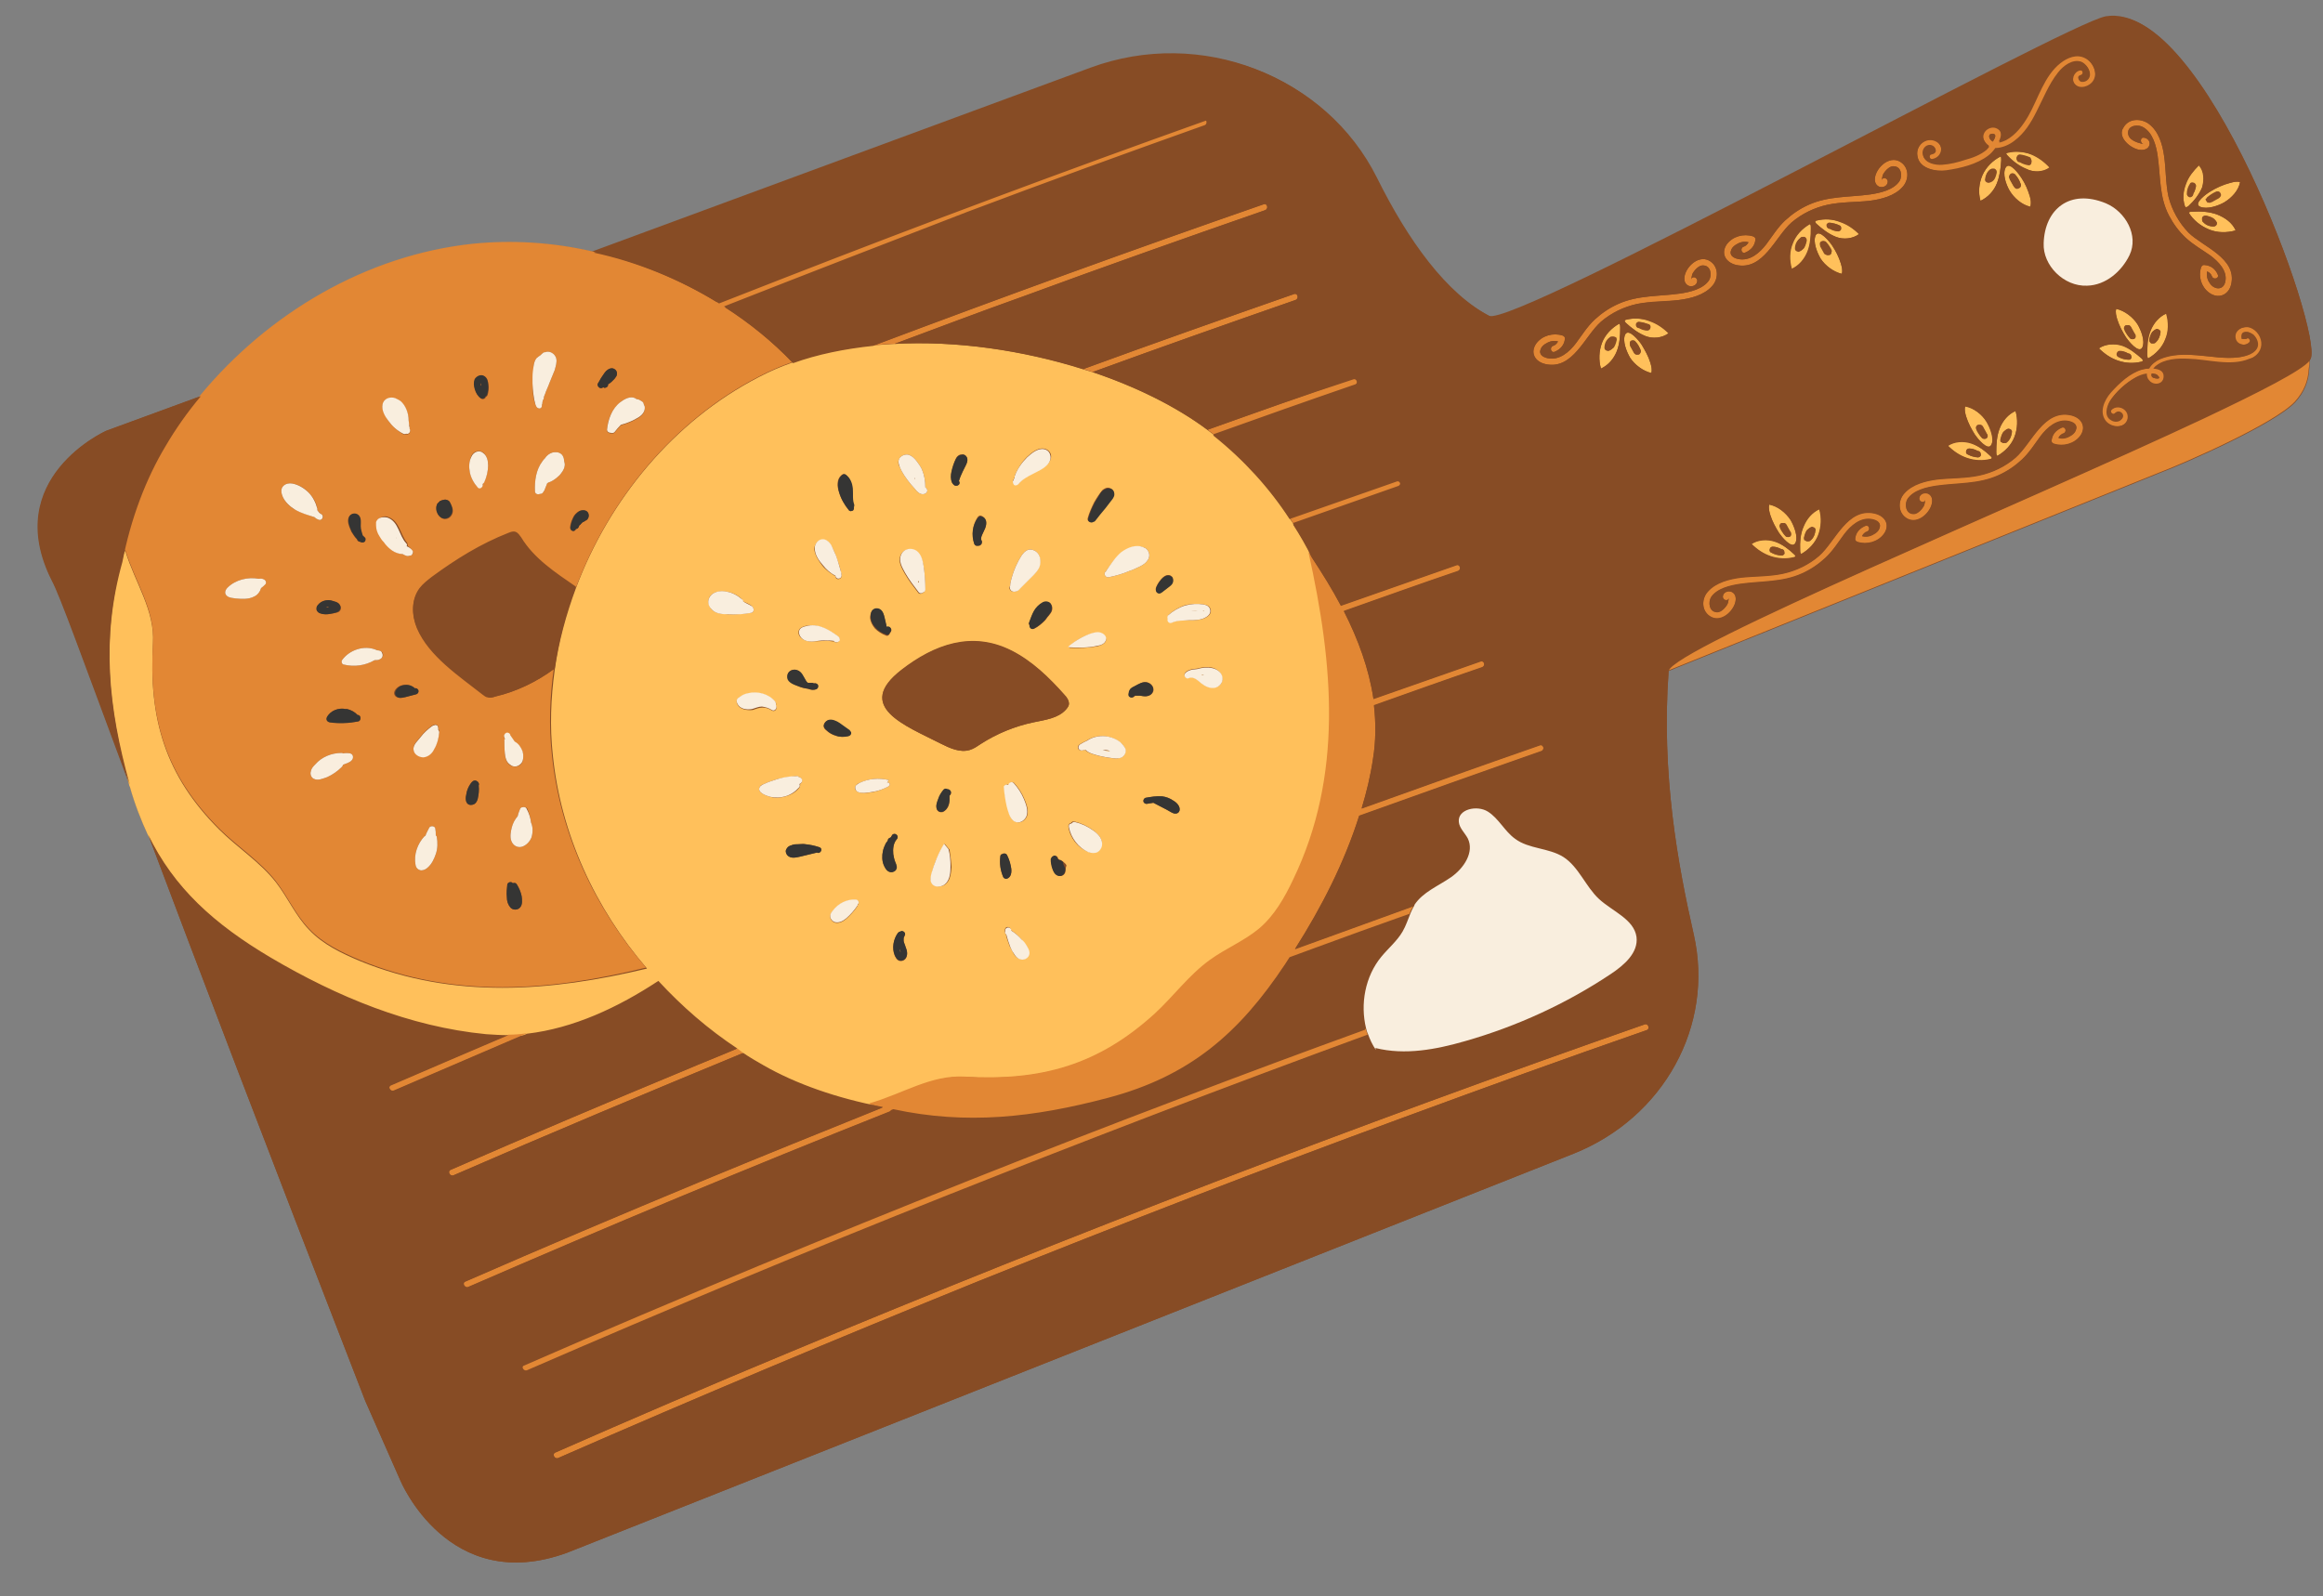 <?xml version="1.0" encoding="UTF-8"?><svg xmlns="http://www.w3.org/2000/svg" xmlns:xlink="http://www.w3.org/1999/xlink" height="323.5" preserveAspectRatio="xMidYMid meet" version="1.0" viewBox="-7.7 -3.1 470.7 323.5" width="470.7" zoomAndPan="magnify"><rect x="-7.7" y="-3.1" width="470.7" height="323.5" fill="#808080" stroke="none"/><g><g id="change1_1"><path d="M460.5,69.6c-0.1,0.1-0.1,0.2-0.2,0.4c0,0.6,0,1.2-0.1,1.8c-0.1,2.4-1,4.6-2.8,6.6 c-4.1,4.4-22,12.3-27.8,14.5l-99.2,40c0,0,0,0.1,0,0.1c-1.5,20.9,1.9,39.2,5.1,53.3c4.2,18.5-6.1,37.1-24.3,44.4l-204,80.9 c-24.1,8.8-33.8-14.7-33.8-14.7l-7.1-16.1C46.1,228.8,32,191.8,22.3,166c-1.5-3-2.7-6.3-3.7-9.9c0-0.1,0-0.1-0.1-0.2 c-9.7-26.1-14-38.1-15.7-41.3c-10.5-20.8,11-30.4,11-30.4l19.1-7c13.8-16.7,33.7-28.5,55.3-30.8c7.9-0.8,16.1-0.3,24,1.5 l101.1-37.3c22.3-8.2,47.3,1.5,57.6,22.1c6.3,12.7,14.1,23.6,23.1,28.2c4.9,2.5,117.1-59.4,125-60.7C438.8-3.1,463,64,460.5,69.6z" fill="#874C25"/></g></g><g><g><g id="change2_1"><path d="M351.9,106.7c-1.5-0.5-3.4-0.4-4.7,0.5c1.1,1.1,2.4,2,3.9,2.5c1.5,0.5,3.1,0.6,4.7,0.2 c0.1,0,0.3-0.1,0.3-0.3l-0.2-0.3C354.8,108.2,353.5,107.2,351.9,106.7z M353.3,109.5c-0.7,0-1.4-0.2-2.1-0.6 c-0.3-0.1-0.4-0.5-0.3-0.7c0.1-0.3,0.3-0.5,0.6-0.5c0.6,0,1.2,0.2,1.7,0.5c0,0,0,0,0,0c0.4,0,0.6,0.3,0.6,0.6 C354,109.2,353.6,109.5,353.3,109.5z M350.8,99.2c-0.2,0.7,0,1.4,0.2,2.1c0.4,1.3,1.1,2.6,1.8,3.7c0.4,0.6,2.6,3.4,3.3,2 c0.6-1.3-0.3-3.5-1-4.7C354.1,100.8,352.5,99.5,350.8,99.2z M355,105.6c-0.2,0.2-0.7,0.2-0.9,0c-0.3-0.3-0.5-0.6-0.7-0.9 c-0.2-0.3-0.4-0.6-0.5-1c-0.1-0.1,0-0.3,0-0.4c0-0.1,0.1-0.1,0.1-0.2c0,0,0.1-0.1,0.1-0.1c0.1-0.1,0.2-0.1,0.4-0.1 c0.1,0,0.2,0,0.2,0c0.1,0,0.3,0.1,0.4,0.2c0.1,0.1,0.2,0.3,0.3,0.5c0.2,0.3,0.3,0.6,0.5,0.9c0.1,0.1,0.1,0.2,0.1,0.3 C355.2,105.1,355.2,105.4,355,105.6z M357.7,103.6c-0.6,1.5-0.7,3.1-0.7,4.8c0,0.3,0,0.6,0.2,0.8l0,0c1.6-0.9,2.9-2.3,3.5-3.9 s0.7-3.5,0.2-5.2C359.4,100.7,358.3,102.1,357.7,103.6z M359.2,106.4c-0.2,0.1-0.3,0.2-0.5,0.2c-0.1,0-0.2,0-0.3,0 c-0.2,0-0.3-0.2-0.4-0.3c-0.1-0.2-0.1-0.3-0.1-0.5c0.1-0.4,0.2-0.8,0.4-1.2c0.1-0.2,0.2-0.3,0.4-0.5c0.2-0.2,0.4-0.3,0.6-0.4 c0.2-0.1,0.4,0,0.6,0.1c0.2,0.1,0.3,0.3,0.3,0.5C360.1,105.1,359.8,105.9,359.2,106.4z M391.7,86.8c-1.5-0.5-3.4-0.4-4.7,0.5 c1.1,1.1,2.4,2,3.9,2.5c1.5,0.5,3.1,0.6,4.7,0.2c0.1,0,0.3-0.1,0.3-0.3l-0.2-0.3C394.6,88.3,393.3,87.3,391.7,86.8z M393.1,89.6 c-0.7,0-1.4-0.2-2.1-0.6c-0.3-0.1-0.4-0.5-0.3-0.7c0.1-0.3,0.3-0.5,0.6-0.5c0.6,0,1.2,0.2,1.7,0.5c0,0,0,0,0,0 c0.4,0,0.6,0.3,0.6,0.6C393.7,89.3,393.4,89.6,393.1,89.6z M390.5,79.3c-0.2,0.7,0,1.4,0.2,2.1c0.4,1.3,1.1,2.6,1.8,3.7 c0.4,0.6,2.6,3.4,3.3,2c0.6-1.3-0.3-3.5-1-4.7C393.9,80.9,392.3,79.6,390.5,79.3z M394.8,85.7c-0.2,0.2-0.7,0.2-0.9,0 c-0.3-0.3-0.5-0.6-0.7-0.9c-0.2-0.3-0.4-0.6-0.5-1c-0.1-0.1,0-0.3,0-0.4c0-0.1,0.1-0.1,0.1-0.2c0,0,0.1-0.1,0.1-0.1 c0.1-0.1,0.2-0.1,0.4-0.1c0.1,0,0.2,0,0.2,0c0.1,0,0.3,0.1,0.4,0.2c0.1,0.1,0.2,0.3,0.3,0.5c0.2,0.3,0.3,0.6,0.5,0.9 c0.1,0.1,0.1,0.2,0.1,0.3C395,85.1,395,85.5,394.8,85.7z M397.5,83.7c-0.6,1.5-0.7,3.1-0.7,4.8c0,0.3,0,0.6,0.2,0.8l0,0 c1.6-0.9,2.9-2.3,3.5-3.9s0.7-3.5,0.2-5.2C399.2,80.8,398.1,82.2,397.5,83.7z M399,86.5c-0.2,0.1-0.3,0.2-0.5,0.2 c-0.1,0-0.2,0-0.3,0c-0.2,0-0.3-0.2-0.4-0.3c-0.1-0.2-0.1-0.3-0.1-0.5c0.1-0.4,0.2-0.8,0.4-1.2c0.1-0.2,0.2-0.3,0.4-0.5 c0.2-0.2,0.4-0.3,0.6-0.4c0.2-0.1,0.4,0,0.6,0.1c0.2,0.1,0.3,0.3,0.3,0.5C399.9,85.2,399.6,86,399,86.5z M321.8,61.7 c-0.1,0-0.3,0.1-0.3,0.3l0.2,0.3c1.2,1.1,2.5,2.1,4,2.7s3.4,0.4,4.7-0.5c-1.1-1.1-2.4-2-3.9-2.5C325,61.4,323.3,61.3,321.8,61.7z M326.7,63.4c-0.1,0.3-0.3,0.5-0.6,0.5c-0.6,0-1.2-0.2-1.7-0.5c0,0,0,0,0,0c-0.4,0-0.6-0.3-0.6-0.6c0-0.3,0.3-0.7,0.6-0.6 c0.7,0,1.4,0.2,2.1,0.6C326.7,62.9,326.8,63.2,326.7,63.4z M324.9,66.7c-0.4-0.6-2.6-3.4-3.3-2c-0.6,1.3,0.3,3.5,1,4.7 c0.9,1.4,2.6,2.7,4.3,3.1c0.2-0.7,0-1.4-0.2-2.1C326.3,69.1,325.6,67.9,324.9,66.7z M324.7,68.4c0,0.1-0.1,0.1-0.1,0.2 c0,0-0.1,0.1-0.1,0.1c-0.1,0.1-0.2,0.1-0.4,0.1c-0.1,0-0.2,0-0.2,0c-0.1,0-0.3-0.1-0.4-0.2c-0.1-0.1-0.2-0.3-0.3-0.5 c-0.2-0.3-0.3-0.6-0.5-0.9c-0.1-0.1-0.1-0.2-0.1-0.3c-0.1-0.2-0.1-0.5,0.1-0.8c0.2-0.2,0.7-0.2,0.9,0c0.3,0.3,0.5,0.6,0.7,0.9 c0.2,0.3,0.4,0.6,0.5,1C324.8,68.1,324.8,68.2,324.7,68.4z M320.4,62.5c-1.6,0.9-2.9,2.3-3.5,3.9s-0.7,3.5-0.2,5.2 c1.5-0.7,2.6-2,3.2-3.5c0.6-1.5,0.7-3.1,0.7-4.8C320.6,63,320.6,62.7,320.4,62.5L320.4,62.5z M319.7,65.9 c-0.1,0.4-0.2,0.8-0.4,1.2c-0.1,0.2-0.2,0.3-0.4,0.5c-0.2,0.2-0.4,0.3-0.6,0.4c-0.2,0.1-0.4,0-0.6-0.1c-0.2-0.1-0.3-0.3-0.3-0.5 c0-0.8,0.3-1.5,0.9-2c0.2-0.1,0.3-0.2,0.5-0.2c0.1,0,0.2,0,0.3,0c0.2,0,0.3,0.2,0.4,0.3C319.7,65.5,319.7,65.7,319.7,65.9z M360.4,41.6c-0.1,0-0.3,0.1-0.3,0.3l0.2,0.3c1.2,1.1,2.5,2.1,4,2.7s3.4,0.4,4.7-0.5c-1.1-1.1-2.4-2-3.9-2.5 C363.6,41.3,362,41.2,360.4,41.6z M365.4,43.3c-0.1,0.3-0.3,0.5-0.6,0.5c-0.6,0-1.2-0.2-1.7-0.5c0,0,0,0,0,0 c-0.4,0-0.6-0.3-0.6-0.6c0-0.3,0.3-0.7,0.6-0.6c0.7,0,1.4,0.2,2.1,0.6C365.3,42.7,365.4,43,365.4,43.3z M363.5,46.6 c-0.4-0.6-2.6-3.4-3.3-2c-0.6,1.3,0.3,3.5,1,4.7c0.9,1.4,2.6,2.7,4.3,3.1c0.2-0.7,0-1.4-0.2-2.1C364.9,49,364.3,47.7,363.5,46.6z M363.4,48.2c0,0.1-0.1,0.1-0.1,0.2c0,0-0.1,0.1-0.1,0.1c-0.1,0.1-0.2,0.1-0.4,0.1c-0.1,0-0.2,0-0.2,0c-0.1,0-0.3-0.1-0.4-0.2 c-0.1-0.1-0.2-0.3-0.3-0.5c-0.2-0.3-0.3-0.6-0.5-0.9c-0.1-0.1-0.1-0.2-0.1-0.3c-0.1-0.2-0.1-0.5,0.1-0.8c0.2-0.2,0.7-0.2,0.9,0 c0.3,0.3,0.5,0.6,0.7,0.9c0.2,0.3,0.4,0.6,0.5,1C363.4,47.9,363.4,48.1,363.4,48.2z M359.2,43.1c0-0.3,0-0.6-0.2-0.8l0,0 c-1.6,0.9-2.9,2.3-3.5,3.9c-0.7,1.6-0.7,3.5-0.2,5.2c1.5-0.7,2.6-2,3.2-3.5C359.1,46.4,359.2,44.7,359.2,43.1z M358.3,45.8 c-0.1,0.4-0.2,0.8-0.4,1.2c-0.1,0.2-0.2,0.3-0.4,0.5c-0.2,0.2-0.4,0.3-0.6,0.4c-0.2,0.1-0.4,0-0.6-0.1c-0.2-0.1-0.3-0.3-0.3-0.5 c0-0.8,0.3-1.5,0.9-2c0.2-0.1,0.3-0.2,0.5-0.2c0.1,0,0.2,0,0.3,0c0.2,0,0.3,0.2,0.4,0.3C358.3,45.4,358.4,45.6,358.3,45.8z M437.8,30.4c-1.1,1.1-2.1,2.3-2.6,3.7c-0.5,1.4-0.7,3-0.2,4.5c0,0.1,0.1,0.3,0.3,0.3l0.4-0.2c1.2-1.1,2.2-2.4,2.8-3.8 C438.9,33.4,438.9,31.6,437.8,30.4z M436.7,36.2C436.7,36.2,436.7,36.2,436.7,36.2c0,0.4-0.3,0.6-0.6,0.7c-0.3,0-0.7-0.3-0.6-0.6 c0-0.7,0.2-1.4,0.6-2c0.1-0.3,0.4-0.4,0.7-0.3c0.3,0.1,0.5,0.3,0.5,0.6C437.2,35.1,437,35.7,436.7,36.2z M438.1,38.8 c1.4,0.6,3.7-0.2,4.9-0.9c1.5-0.9,2.9-2.4,3.2-4.1c-0.7-0.2-1.4,0-2.1,0.2c-1.4,0.4-2.7,1-3.9,1.7 C439.5,36.1,436.6,38.1,438.1,38.8z M439.5,36.9c0.6-0.5,1.2-0.9,1.9-1.2c0.1,0,0.3,0,0.4,0c0.1,0,0.1,0.1,0.2,0.1 c0,0,0.1,0.1,0.1,0.1c0.1,0.2,0.1,0.4,0.1,0.6c0,0.2-0.1,0.3-0.3,0.4c-0.2,0.1-0.3,0.2-0.5,0.3c-0.3,0.2-0.6,0.3-0.9,0.5 c-0.1,0.1-0.2,0.1-0.3,0.1c-0.1,0.1-0.2,0.1-0.3,0.1c-0.2,0-0.3-0.1-0.5-0.2c-0.1-0.1-0.2-0.3-0.2-0.5 C439.4,37.2,439.4,37,439.5,36.9z M441.6,40.4c-1.6-0.6-3.3-0.7-5-0.6c-0.3,0-0.6,0-0.8,0.2l0,0c0.9,1.5,2.4,2.7,4.1,3.4 s3.6,0.7,5.4,0.2C444.6,42,443.1,41,441.6,40.4z M441.4,42.5c-0.1,0.2-0.3,0.3-0.6,0.3c-0.8,0-1.6-0.3-2.1-0.9 c-0.1-0.1-0.2-0.3-0.2-0.5c0-0.1,0-0.2,0-0.3c0-0.2,0.2-0.3,0.3-0.4c0.2-0.1,0.3-0.1,0.5-0.1c0.4,0.1,0.8,0.2,1.2,0.4 c0.3,0.2,0.7,0.5,0.9,0.8c0.1,0.1,0.1,0.2,0.1,0.3C441.5,42.3,441.4,42.4,441.4,42.5z M422.3,67c-1.5-0.5-3.4-0.4-4.7,0.5 c1.1,1.1,2.4,2,3.9,2.5c1.5,0.5,3.1,0.6,4.7,0.2c0.1,0,0.3-0.1,0.3-0.3l-0.2-0.3C425.1,68.6,423.8,67.5,422.3,67z M423.6,69.8 c-0.7,0-1.4-0.2-2.1-0.6c-0.3-0.1-0.4-0.5-0.3-0.7c0.1-0.3,0.3-0.5,0.6-0.5c0.6,0,1.2,0.2,1.7,0.5c0,0,0,0,0,0 c0.4,0,0.6,0.3,0.6,0.6C424.3,69.5,424,69.9,423.6,69.8z M421.1,59.5c-0.2,0.7,0,1.4,0.2,2.1c0.4,1.3,1.1,2.6,1.8,3.7 c0.4,0.6,2.6,3.4,3.3,2c0.6-1.3-0.3-3.5-1-4.7C424.5,61.2,422.8,59.8,421.1,59.5z M424.8,65.5c-0.2,0.2-0.7,0.2-0.9,0 c-0.3-0.3-0.5-0.6-0.7-0.9c-0.2-0.3-0.4-0.6-0.5-1c-0.1-0.1,0-0.3,0-0.4c0-0.1,0.1-0.1,0.1-0.2c0,0,0.1-0.1,0.1-0.1 c0.1-0.1,0.2-0.1,0.4-0.1c0.1,0,0.2,0,0.2,0c0.1,0,0.3,0.1,0.4,0.2c0.1,0.1,0.2,0.3,0.3,0.5c0.2,0.3,0.3,0.6,0.5,0.9 c0.1,0.1,0.1,0.2,0.1,0.3C425.1,64.9,425,65.2,424.8,65.5z M428,64c-0.6,1.5-0.7,3.1-0.7,4.8c0,0.3,0,0.6,0.2,0.8l0,0 c1.6-0.9,2.9-2.3,3.5-3.9c0.7-1.6,0.7-3.5,0.2-5.2C429.7,61.1,428.6,62.5,428,64z M429.1,66.3c-0.2,0.1-0.3,0.2-0.5,0.2 c-0.1,0-0.2,0-0.3,0c-0.2,0-0.3-0.2-0.4-0.3c-0.1-0.2-0.1-0.3-0.1-0.5c0.1-0.4,0.2-0.8,0.4-1.2c0.1-0.2,0.2-0.3,0.4-0.5 c0.2-0.2,0.4-0.3,0.6-0.4c0.2-0.1,0.4,0,0.6,0.1c0.2,0.1,0.3,0.3,0.3,0.5C430,65,429.7,65.7,429.1,66.3z M399.1,27.9 c-0.1,0-0.3,0.1-0.3,0.2l0.2,0.3c1.1,1.2,2.4,2.2,3.9,2.8c1.5,0.6,3.4,0.6,4.7-0.4c-1-1.1-2.3-2.1-3.8-2.7 C402.3,27.7,400.6,27.5,399.1,27.9z M403.9,29.8c0,0.1-0.1,0.3-0.2,0.3c-0.1,0.1-0.1,0.1-0.2,0.1c-0.1,0-0.1,0-0.2,0 c-0.6-0.1-1.2-0.2-1.7-0.6c0,0,0,0,0,0c-0.2,0-0.3-0.1-0.5-0.2c-0.1-0.1-0.2-0.3-0.2-0.5c0-0.2,0.1-0.3,0.2-0.5 c0.1-0.1,0.3-0.2,0.5-0.2c0.7,0.1,1.4,0.3,2.1,0.6C403.9,29.2,404,29.5,403.9,29.8z M401.9,33c-0.4-0.6-2.4-3.5-3.2-2.1 c-0.7,1.3,0.1,3.5,0.8,4.7c0.9,1.5,2.4,2.8,4.2,3.2c0.2-0.7,0.1-1.4-0.1-2.1C403.2,35.4,402.7,34.2,401.9,33z M401.7,34.7 c-0.1,0.2-0.2,0.2-0.4,0.3c-0.3,0.1-0.7-0.1-0.9-0.3c-0.1-0.1-0.2-0.3-0.3-0.5c-0.2-0.3-0.3-0.6-0.5-0.9 c-0.1-0.1-0.1-0.2-0.1-0.3c-0.1-0.1-0.1-0.2-0.1-0.3c0-0.2,0.1-0.3,0.2-0.5c0.1-0.1,0.3-0.2,0.5-0.2c0.2,0,0.3,0.1,0.5,0.2 c0.5,0.6,0.9,1.2,1.1,1.9C401.8,34.3,401.8,34.5,401.7,34.7z M396.9,34.1c0.6-1.5,0.8-3.1,0.9-4.7c0-0.3,0-0.6-0.1-0.8l0,0 c-1.6,0.8-3,2.2-3.7,3.8c-0.7,1.6-0.9,3.5-0.4,5.2C395.1,36.9,396.3,35.6,396.9,34.1z M395.5,31.3c0.1-0.1,0.3-0.2,0.5-0.2 c0,0,0.1,0,0.1,0c0.1,0,0.2,0,0.3,0c0.2,0,0.3,0.2,0.4,0.3c0.1,0.1,0.1,0.3,0.1,0.5c-0.1,0.4-0.2,0.8-0.4,1.2 c-0.2,0.4-0.6,0.7-1,0.8c-0.4,0.1-0.8-0.2-0.8-0.6C394.6,32.5,394.9,31.8,395.5,31.3z M258.1,109.7c-1.1-2.3-2.4-4.5-3.8-6.7 c-0.2-0.4-0.5-0.7-0.7-1.1c-4.1-6.3-9.3-12-15.3-16.8c-0.1-0.1-0.1-0.1-0.2-0.2c-0.4-0.3-0.8-0.6-1.2-0.9 c-6.3-4.7-14.4-8.7-23.3-11.7c-0.7-0.2-1.3-0.4-2-0.6c-12.1-3.8-25.6-5.8-38.2-5.1c-1.5,0.1-2.9,0.2-4.4,0.3 c-5.7,0.6-11.2,1.7-16.2,3.5c-2.3,0.8-4.6,1.8-6.7,2.9c-17.3,8.9-30.4,24.9-37.1,42.8c-2,5.4-3.5,10.9-4.3,16.6 c-0.8,5.7-1,11.5-0.4,17.1c1.6,16.1,8.6,31.2,19.1,43.4c-19.6,4.7-39.2,6.2-58.1-1.5c-3.8-1.6-7.6-3.4-10.4-6.4 c-2.7-2.8-4.3-6.5-6.7-9.6c-3.2-4.1-7.8-7-11.5-10.7c-10.9-10.9-14.3-22.4-13.4-37.7c0.4-6.7-3.6-12.2-5.6-18.7l-0.2,0.1 c-0.2,0.7-0.4,1.5-0.6,2.2c-4.1,15.5-2.7,29.6,1.6,45.2c0,0.1,0,0.1,0.1,0.2c1,3.6,2.3,6.9,3.7,9.9c5.2,10.8,13.4,18.2,24.9,25 c13.4,7.9,28.1,14,43.6,15.5c1.5,0.1,3,0.2,4.5,0.2c1.3,0,2.5-0.1,3.8-0.2c9.4-1.1,18.4-5.3,26.6-10.7c4.8,5.2,10.1,9.8,16,13.7 c0.4,0.3,0.8,0.6,1.3,0.8c1.3,0.9,2.7,1.7,4.1,2.5c6.6,3.8,15,6.7,23.9,8.4c-0.7-0.2-1.5-0.4-2.2-0.6l-0.1-0.2 c6.7-1.9,12.4-5.8,19.3-5.4c15.5,0.9,27.1-2.4,38.5-12.8c3.9-3.5,7-7.9,11.2-10.9c3.2-2.3,6.9-3.8,9.9-6.3 c3.1-2.7,5.1-6.3,6.9-9.9c10.1-21.1,8.2-43.6,3.1-66.5C257.6,108.9,257.9,109.3,258.1,109.7z M236.2,119.4c0.6,0.1,1.2,0.3,1.4,1 c0.2,0.6-0.2,1.2-0.7,1.5c-1,0.7-2.4,0.7-3.6,0.7c-1.1,0-2.4-0.1-3.4,0.4c-0.6,0.3-1.1-0.3-0.9-0.8c-0.1-0.2-0.1-0.5,0.1-0.7 c1-0.9,2.2-1.6,3.5-2C233.7,119.3,235,119.2,236.2,119.4z M226.5,116.1c0.2-0.6,0.5-1.1,0.9-1.6c0.3-0.4,0.7-0.8,1.2-1 c0.4-0.1,0.8-0.1,1.1,0.2c0.3,0.2,0.3,0.6,0.3,0.9c-0.1,0.6-0.6,0.9-1,1.3c-0.4,0.3-0.9,0.7-1.3,1c-0.1,0.1-0.3,0.2-0.5,0.2 c-0.2,0-0.3-0.1-0.5-0.2c-0.1-0.1-0.2-0.3-0.2-0.5c0,0,0,0,0,0C226.5,116.4,226.5,116.3,226.5,116.1z M219.6,108.9 c1.1-0.8,2.4-1.4,3.8-1.2c0.7,0.1,1.3,0.3,1.6,1c0.3,0.6,0.2,1.3-0.2,1.8c-0.3,0.5-0.9,0.9-1.5,1.2c-0.7,0.3-1.4,0.7-2.1,0.9 c-1.4,0.6-2.8,1-4.3,1.3c-0.7,0.1-1.1-0.9-0.5-1.2c0,0,0-0.1,0.1-0.2C217.4,111.3,218.3,109.9,219.6,108.9z M212.7,101.9 c0.3-1.1,0.8-2.2,1.3-3.2c0.2-0.4,0.5-0.8,0.8-1.3c0.3-0.4,0.6-0.9,0.9-1.2c0.4-0.3,0.9-0.6,1.4-0.4c0.5,0.1,0.9,0.6,0.9,1.1 c0,0.6-0.5,1-0.8,1.5c-0.3,0.4-0.7,0.9-1,1.3c-0.7,0.9-1.4,1.8-2.1,2.6c-0.1,0.1-0.2,0.2-0.4,0.2 C213.3,102.9,212.5,102.6,212.7,101.9z M213.3,125.4c0.6-0.2,1.3-0.4,2-0.2c0.7,0.2,1.2,0.9,1.1,1.5c-0.2,0.7-1,1-1.8,1.2 c-1.8,0.3-3.7,0.4-5.5,0.3l-0.3-0.1C210.1,126.8,211.6,125.9,213.3,125.4z M200.8,123.2c0.3-0.8,0.6-1.7,1-2.4 c0.4-0.7,1-1.3,1.7-1.7c0.5-0.3,1.1-0.3,1.6,0.1c0.4,0.3,0.5,0.9,0.4,1.3c-0.1,0.5-0.4,0.8-0.7,1.2c-0.3,0.3-0.5,0.7-0.8,1 c-0.6,0.6-1.3,1.2-2.1,1.6c-0.5,0.3-1-0.2-0.9-0.7C200.7,123.5,200.7,123.3,200.8,123.2z M197.6,94.2c0,0,0.1-0.1,0.1-0.1 c0-0.2,0.1-0.3,0.2-0.5c0-0.1,0-0.2,0-0.3c0.6-1.4,1.4-2.7,2.5-3.8c0.9-0.8,2-1.8,3.3-1.7c0.7,0.1,1.2,0.4,1.5,1.1 c0.2,0.6,0,1.3-0.4,1.8c-0.8,1-2.1,1.5-3.2,2.1c-1,0.5-2.1,1.1-2.8,2c-0.2,0.3-0.5,0.4-0.9,0.2C197.6,94.9,197.4,94.5,197.6,94.2 z M197,115.6c0-0.1,0-0.2,0-0.3c0.3-1.7,0.9-3.3,1.7-4.8c0.6-1.1,1.5-2.7,3-2.1c1.4,0.5,1.6,2.2,1.1,3.5 c-0.3,0.6-0.7,1.2-1.2,1.6c-0.6,0.6-1.1,1.1-1.7,1.7c-0.3,0.3-0.6,0.6-0.9,0.9c-0.2,0.2-0.4,0.5-0.7,0.6 c-0.6,0.3-1.4,0.1-1.5-0.7C196.9,115.8,196.9,115.7,197,115.6z M190.4,101.7c0.2-0.2,0.4-0.4,0.7-0.3c0.5,0.2,0.8,0.6,1,1.1 c0.1,0.5,0,1-0.2,1.5c-0.2,0.4-0.4,0.9-0.6,1.3c-0.1,0.2-0.2,0.5-0.2,0.8c0,0,0,0.1,0,0.2c0.2,0.2,0.2,0.5,0.1,0.8 c-0.2,0.3-0.4,0.4-0.6,0.4c0,0,0,0-0.1,0c-0.4,0.1-0.7-0.1-0.8-0.4C189.1,105.2,189.4,103.2,190.4,101.7z M185.1,92.4 c0.2-0.9,0.5-1.8,0.9-2.6c0.2-0.4,0.6-0.8,1.1-0.8c0.5-0.1,1,0.2,1.2,0.8c0.1,0.5-0.1,1-0.3,1.4c-0.2,0.4-0.4,0.8-0.6,1.2 c-0.3,0.6-0.6,1.3-0.8,2c0.2,0.2,0.2,0.6-0.1,0.8c-0.2,0.2-0.7,0.2-0.9,0c0,0,0,0-0.1-0.1c-0.1-0.1-0.2-0.2-0.3-0.4 C184.9,94,185,93.2,185.1,92.4z M174.8,89.5c0.4-0.4,1.2-0.6,1.7-0.4c0.6,0.2,1.1,0.7,1.5,1.2c0.4,0.5,0.8,1.1,1.1,1.7 c0.5,1.2,0.7,2.4,0.7,3.7c0.3,0.1,0.4,0.4,0.4,0.7c-0.2,0.8-1.2,0.8-1.7,0.4c-0.3-0.2-0.6-0.5-0.8-0.8c-0.3-0.3-0.5-0.6-0.8-0.9 c-0.9-1.1-1.8-2.3-2.3-3.6C174.2,90.9,174.2,90.1,174.8,89.5z M179.7,116.5c0,0.3-0.2,0.5-0.5,0.6c-0.2,0.2-0.6,0.2-0.8,0 c-1-1.3-2-2.6-2.8-4c-0.6-1.1-1.4-2.4-0.8-3.7c0.5-1.2,2-1.5,3.1-0.8c1.1,0.8,1.4,2.2,1.6,3.4C179.7,113.4,179.8,115,179.7,116.5 z M168.9,120.9c0.2-0.5,0.8-0.7,1.3-0.6c1,0.2,1.2,1.2,1.4,2.1c0.1,0.4,0.2,0.9,0.3,1.3c0,0,0,0.1,0,0.1c0,0,0,0.1,0,0.1 c0,0,0.1,0.1,0,0c0,0,0,0,0.1,0.1c0,0,0,0,0,0c0,0,0,0,0,0c0.3-0.1,0.6,0,0.8,0.3c0.2,0.3,0.1,0.7-0.2,0.9c0,0,0,0,0,0 c0,0,0,0.1,0,0.1c-0.1,0.3-0.5,0.6-0.8,0.4c-0.8-0.3-1.6-0.8-2.2-1.4c-0.5-0.6-0.9-1.3-1-2.1 C168.6,121.7,168.7,121.2,168.9,120.9z M162.8,93.2c0.2-0.2,0.5-0.3,0.8-0.1c0.9,0.7,1.3,1.7,1.4,2.8c0.1,1.1-0.1,2.3,0.3,3.3 c0.1,0.2,0,0.3,0,0.5c0.1,0.2,0,0.4-0.1,0.6c-0.2,0.2-0.7,0.3-0.9,0c-0.9-1.1-1.6-2.3-2-3.7C161.9,95.5,161.8,94,162.8,93.2z M159.8,106.5c0.5,0.3,0.8,0.8,1.1,1.3c0.3,0.6,0.6,1.2,0.8,1.8c0.4,1.1,0.8,2.2,1,3.3c0.1,0.1,0.1,0.3,0.1,0.5c0,0,0,0.1,0,0.1 c0.2,0.8-1.1,1.1-1.2,0.3c0,0,0-0.1,0-0.1c-1-0.6-2-1.3-2.7-2.2c-0.7-0.9-1.5-2.1-1.6-3.3C157.3,106.9,158.6,105.8,159.8,106.5z M153.7,132.7c1,0.3,1.3,1.3,1.8,2.1c0.1,0.2,0.2,0.3,0.3,0.4c0,0,0.1,0.1,0.2,0.1c0,0,0,0,0.1,0c0.2,0,0.5,0,0.7,0 c0.1,0,0.2,0,0.3,0.1c0,0,0.1,0,0.1,0c0.3-0.1,0.7,0.1,0.8,0.4c0.1,0.3-0.1,0.7-0.4,0.8c-0.5,0.2-1.1,0.1-1.6-0.1 c-0.8-0.1-1.5-0.3-2.2-0.6c-0.8-0.4-1.9-1-1.9-2C151.8,133,152.8,132.4,153.7,132.7z M139.8,121.4c-1.2-0.1-2.6-0.1-3.4-1.1 c-0.7-0.9-0.8-2.2,0.1-2.9c0.8-0.7,2-0.7,3-0.6c1.2,0.2,2.3,0.7,3.2,1.6c0.1,0.1,0.2,0.3,0.2,0.4c0.6,0.3,1.3,0.5,1.8,1 c0.1,0.1,0.1,0.2,0.2,0.3c0.1,0.1,0.1,0.1,0.1,0.2c0.1,0.3-0.1,0.7-0.4,0.8C143,121.3,141.4,121.5,139.8,121.4z M141.7,139.6 c-0.2-0.4-0.2-0.8,0.1-1.1c0.2-0.2,0.4-0.3,0.6-0.4c0.4-0.3,0.9-0.5,1.4-0.6c2-0.5,4.3,0.1,5.6,1.7c0.2,0.2,0.2,0.4,0.1,0.7 c0.4,0.5-0.1,1.4-0.8,1c-0.6-0.4-1.2-0.6-1.9-0.6c-0.7,0-1.4,0.3-2,0.5C143.6,140.9,142.2,140.7,141.7,139.6z M148.4,158.4 c-0.8-0.2-2.9-0.9-2.1-2.1c0.2-0.3,0.5-0.4,0.8-0.5c0.3-0.1,0.6-0.3,0.9-0.4c0.6-0.2,1.2-0.4,1.8-0.6c1.3-0.3,2.6-0.5,3.9-0.6 c0.2,0,0.4,0.1,0.5,0.2c0.1,0,0.2,0,0.3,0.1c0.5,0.4,0.4,1-0.1,1.3c0.1,0.2,0,0.5-0.1,0.7c-0.7,0.9-1.7,1.5-2.8,1.8 C150.5,158.6,149.4,158.7,148.4,158.4z M158.7,169.3c-0.1,0.3-0.5,0.6-0.8,0.4c0,0,0,0-0.1,0c-1.1,0.3-2.2,0.5-3.3,0.8 c-0.9,0.2-2,0.5-2.7-0.3c-0.3-0.4-0.4-0.9-0.1-1.3c0.2-0.4,0.6-0.6,1-0.7c0.4-0.2,0.9-0.2,1.4-0.2c0.5,0,0.9-0.1,1.4,0 c1,0.1,1.9,0.3,2.8,0.6C158.6,168.7,158.8,168.9,158.7,169.3z M157.1,126.9c-1,0.1-2.2-0.2-2.8-1.1c-0.3-0.5-0.3-1.2,0.2-1.6 c0.4-0.3,1-0.5,1.5-0.5c2.3-0.3,4.3,0.9,6.1,2.2c0.3,0.2,0.4,0.5,0.2,0.9c-0.2,0.3-0.6,0.4-0.9,0.2c-0.1,0-0.1-0.1-0.2-0.1 c0,0-0.1,0-0.1,0c-0.7-0.1-1.3-0.2-2-0.1C158.5,126.8,157.8,126.9,157.1,126.9z M159.2,143.8c0.1-0.4,0.5-0.8,0.9-0.9 c0.7-0.2,1.6,0.2,2.2,0.6c0.7,0.5,1.4,1,2.1,1.5c0,0,0,0,0,0c0,0,0.1,0.1,0.1,0.1c0.3,0.2,0.2,0.6,0,0.8 c-0.1,0.1-0.3,0.2-0.4,0.2c0,0,0,0,0,0c-0.8,0.2-1.7,0.2-2.5-0.1c-0.7-0.2-1.4-0.6-1.9-1.1C159.4,144.7,159.1,144.3,159.2,143.8z M166.1,180.3c0,0.1,0,0.2-0.1,0.3c-0.6,0.9-1.4,1.8-2.2,2.5c-0.6,0.5-1.4,1-2.3,0.8c-0.4-0.1-0.7-0.4-0.9-0.8 c-0.2-0.5,0-1.1,0.4-1.5c1.1-1.5,2.9-2.4,4.7-2.3c0.3,0,0.6,0.3,0.6,0.6C166.3,180,166.2,180.2,166.1,180.3z M167.4,157.6 c-0.4,0-0.9,0-1.3-0.2c-0.4-0.2-0.7-0.7-0.5-1.1c0.1-0.3,0.5-0.6,0.8-0.7c1.9-0.9,4-1.1,6-0.6l-0.4,0.6c0.2-0.3,0.6,0,0.6,0.3 c-0.1,0.3-0.4,0.5-0.7,0.6C170.5,157.2,168.9,157.6,167.4,157.6z M172.3,173.5c-0.5-0.3-0.7-0.8-0.9-1.2c-0.4-0.9-0.4-2-0.2-2.9 c0.1-0.5,0.3-1,0.5-1.4c0.1-0.2,0.2-0.4,0.4-0.6c0-0.1,0.1-0.1,0.1-0.2c0,0,0-0.1,0-0.1c0.1-0.3,0.4-0.4,0.6-0.5 c0.1-0.2,0.2-0.3,0.3-0.5c0.6-0.6,1.5,0.3,0.9,0.9c-0.7,0.8-0.8,2-0.7,3c0.1,0.6,0.2,1.1,0.4,1.6c0.2,0.5,0.4,1.1-0.1,1.6 C173.4,173.7,172.8,173.8,172.3,173.5z M175.8,191.2c-0.3,0.4-0.9,0.6-1.4,0.4c-0.4-0.2-0.6-0.6-0.8-1c-0.6-1.5-0.3-3.3,0.6-4.5 c0.1-0.2,0.3-0.3,0.5-0.3c0.5-0.4,1.3,0.2,0.9,0.8c-0.1,0.2-0.2,0.4-0.2,0.6c0,0.2,0,0.4,0,0.5c0.1,0.4,0.3,0.8,0.4,1.2 C176.1,189.6,176.3,190.5,175.8,191.2z M184.1,175.9c-0.8,0.9-2.5,0.9-3-0.1c-0.3-0.5-0.2-1.2,0-1.8c0.5-2.2,1.4-4.2,2.6-6.1 l1,1.2c0.2,1.2,0.3,2.3,0.4,3.5C185,173.8,184.9,175.1,184.1,175.9z M184.7,158.2c0,0,0,0.1,0,0.1c0,0.3,0,0.6,0,0.9 c0,0.6-0.2,1.2-0.6,1.7c-0.2,0.2-0.5,0.5-0.8,0.6c-0.5,0.1-1-0.1-1.2-0.6c-0.1-0.4-0.1-0.7,0-1.1c0.1-0.3,0.1-0.6,0.3-0.9 c0.3-0.7,0.6-1.3,1.1-1.9c0.2-0.2,0.5-0.2,0.7-0.1c0.4,0,0.8,0.3,0.8,0.7C185,157.8,184.9,158,184.7,158.2z M195.6,174.7 c-0.6-1.4-0.8-2.8-0.6-4.3c0-0.2,0.2-0.4,0.4-0.4c0.1-0.1,0.2-0.1,0.2-0.1c0.4-0.1,0.7,0.1,0.8,0.4c0.4,0.8,0.6,1.7,0.8,2.6 c0.1,0.8,0,1.8-0.9,2.1C196.1,175,195.7,174.9,195.6,174.7z M195.8,156.5c0-0.3,0.3-0.6,0.6-0.6c0.1,0,0.2,0,0.3,0.1 c0.1-0.5,0.7-0.8,1.1-0.4c0.9,1,1.6,2.1,2.1,3.3c0.4,1,0.9,2.3,0.5,3.4c-0.4,1-1.6,1.7-2.6,1c-0.9-0.6-1.1-1.9-1.3-2.9 C196.1,159.1,195.9,157.8,195.8,156.5z M198.6,191.1c-0.5-0.2-0.8-0.7-1-1.1c-0.2-0.4-0.5-0.9-0.7-1.3c-0.3-0.8-0.6-1.6-0.8-2.5 c-0.2-0.2-0.2-0.4-0.2-0.7c0-0.3,0.1-0.6,0.4-0.7c0.3-0.1,0.7,0.1,0.8,0.4c0,0.1,0,0.1,0,0.2c0.8,0.5,1.5,1.1,2.1,1.8 c0.3,0.4,0.6,0.8,0.9,1.2c0.3,0.4,0.6,0.9,0.6,1.5C200.9,191.1,199.6,191.6,198.6,191.1z M208.2,173.5c-0.1,0.7-0.8,1.1-1.4,0.9 c-0.7-0.2-1-0.9-1.2-1.5c-0.2-0.6-0.3-1.2-0.3-1.8c0-0.1,0-0.2,0.1-0.3c0.1-0.3,0.4-0.4,0.6-0.5c0.2,0,0.3,0.1,0.5,0.2 c0.1,0.1,0.2,0.3,0.2,0.4c0,0,0,0,0,0c0,0,0,0,0,0c0-0.1,0,0,0,0c0,0,0,0,0,0c0,0,0,0.1,0.1,0.1c0,0,0,0,0,0c0,0,0,0,0.1,0.1 c0.1,0.1,0.1,0.1,0.2,0.1c0,0,0,0,0,0c0,0,0,0,0.1,0c0.1,0,0.1,0.1,0.2,0.1c0.1,0.1,0.3,0.2,0.4,0.3c0.2,0.2,0.5,0.4,0.6,0.7 C208.2,172.9,208.2,173.2,208.2,173.5z M208.3,140.7c-1.6,1.8-4.3,2.1-6.6,2.6c-3.8,0.8-7.5,2.3-10.7,4.4 c-0.7,0.4-1.4,0.9-2.2,1.2c-2,0.6-4.1-0.4-5.9-1.3c-7.1-3.6-17.6-7.5-7.9-14.9c6.7-5.1,14.2-7.9,22.2-3.9c4.2,2.1,7.7,5.5,10.8,9 c0.4,0.5,0.9,1.1,0.9,1.8C208.9,139.9,208.6,140.3,208.3,140.7z M215.5,168.2c-0.1,0.5-0.4,1.1-0.9,1.3c-0.6,0.3-1.3,0.2-1.9,0 c-2-0.8-3.6-2.8-3.9-5c-0.1-0.3,0.1-0.7,0.4-0.8c0,0,0.1,0,0.1,0c0.1-0.2,0.4-0.4,0.7-0.3c1.3,0.3,2.6,0.9,3.7,1.7 C214.8,165.9,215.8,166.9,215.5,168.2z M219.3,150.5c-0.7,0.2-1.4,0.1-2.1,0c-0.7-0.1-1.4-0.2-2.2-0.4c-0.7-0.2-2.2-0.5-2.8-1.2 c-0.2,0-0.5,0-0.7,0.1c-0.7,0.1-1.1-0.7-0.5-1.2c0.5-0.3,1-0.6,1.5-0.8c1-0.7,2.3-1,3.6-0.9c1.1,0.1,2.2,0.5,3.1,1.2 c0.5,0.4,0.9,0.8,1.1,1.4C220.5,149.6,220,150.3,219.3,150.5z M223.2,137.9C223.2,137.9,223.2,137.9,223.2,137.9 c-0.1,0-0.2,0-0.2,0c0,0-0.1,0-0.1,0c-0.1,0-0.1,0-0.2,0c0,0,0,0-0.1,0c0,0-0.1,0-0.1,0c0,0-0.1,0-0.1,0c0,0-0.1,0-0.1,0 c0,0.1-0.1,0.1-0.2,0.2c-0.3,0.2-0.7,0.2-0.9,0c-0.2-0.2-0.2-0.5-0.1-0.8c0-0.2,0-0.4,0.2-0.6c0.3-0.4,0.7-0.6,1.1-0.8 c0.7-0.4,1.5-0.9,2.4-0.7c0.8,0.2,1.4,1,1.2,1.8c-0.3,0.8-1.1,1.1-1.9,1c-0.2,0-0.4-0.1-0.7-0.1 C223.3,137.9,223.3,137.9,223.2,137.9z M231.3,161.2c-0.2,0.6-0.8,0.7-1.3,0.5c-0.5-0.2-0.9-0.5-1.3-0.7 c-0.9-0.5-1.8-0.9-2.7-1.4c0,0,0,0,0,0c-0.4,0.1-0.8,0.1-1.2,0.2c-0.3,0.1-0.7-0.1-0.8-0.4c-0.1-0.3,0.1-0.7,0.4-0.8 c1.1-0.2,2.3-0.4,3.4-0.3c0.8,0.1,1.6,0.4,2.3,0.9C230.8,159.6,231.5,160.4,231.3,161.2z M238.5,136.2c-1.1,0.2-2-0.3-2.8-0.9 c-0.6-0.5-1.5-1.4-2.4-1.1c-0.2,0.1-0.4,0.2-0.7,0c-0.3-0.2-0.4-0.6-0.2-0.9c0.4-0.5,1-0.7,1.6-0.8c0.3,0,0.6-0.1,0.9-0.1 c1-0.3,2-0.4,3-0.2c0.9,0.2,1.9,1,2,1.9C240.2,135.2,239.5,136,238.5,136.2z M236.1,133.6c0.1,0,0.1,0,0.2,0c0,0,0,0,0,0 c-0.1,0-0.3,0.1-0.4,0.1c0,0,0,0-0.1,0c-0.1,0-0.1-0.1-0.2-0.1C235.8,133.6,236,133.6,236.1,133.6z M228.7,114.5 C228.7,114.5,228.7,114.5,228.7,114.5C228.7,114.5,228.7,114.5,228.7,114.5C228.7,114.5,228.7,114.5,228.7,114.5 C228.7,114.5,228.7,114.5,228.7,114.5C228.7,114.5,228.7,114.5,228.7,114.5z M228.7,114.4C228.7,114.5,228.7,114.5,228.7,114.4 C228.7,114.5,228.7,114.5,228.7,114.4C228.7,114.5,228.7,114.5,228.7,114.4z M222,136.8C222,136.8,222,136.8,222,136.8 C222,136.8,221.9,136.8,222,136.8c-0.1,0-0.1,0-0.1,0C221.9,136.7,221.9,136.7,222,136.8z M228.7,114.5 C228.7,114.5,228.7,114.5,228.7,114.5C228.7,114.5,228.7,114.5,228.7,114.5C228.7,114.5,228.7,114.5,228.7,114.5z M228.7,114.5 C228.7,114.5,228.7,114.5,228.7,114.5C228.7,114.5,228.7,114.5,228.7,114.5C228.7,114.5,228.7,114.5,228.7,114.5 C228.7,114.5,228.7,114.5,228.7,114.5z M217.9,149.3C217.9,149.3,217.9,149.3,217.9,149.3C217.9,149.3,217.8,149.3,217.9,149.3 C217.8,149.3,217.9,149.3,217.9,149.3z M216.9,149.1c0.2,0.1,0.3,0.1,0.5,0.2c-0.3,0-0.6-0.1-0.9-0.1c-0.3,0-0.5-0.1-0.8-0.2 C216,149,216.5,149,216.9,149.1z M172,123.9C172,123.9,172,123.9,172,123.9C172,123.9,172,123.9,172,123.9 C172,123.9,172,123.9,172,123.9z M222.1,138C222.2,138,222.2,138,222.1,138C222.1,138.1,222.1,138.1,222.1,138z M219.1,112 C219.1,112.1,219.1,112.1,219.1,112C219.1,112.1,219.1,112,219.1,112C219.1,112,219.1,112,219.1,112z M178.2,114.7 c0.1,0,0.1-0.1,0.2-0.2c0,0.1,0,0.3,0,0.4C178.4,114.9,178.3,114.8,178.2,114.7z M233.7,120.7c0.5-0.1,1-0.1,1.5-0.1 c0.2,0,0.5,0,0.7,0c0.1,0,0.2,0,0.3,0c0,0,0.1,0,0.1,0c0,0,0,0,0,0c0,0-0.1,0.1-0.1,0.1c-0.1,0-0.2-0.1-0.3-0.1 C235.2,120.7,234.4,120.7,233.7,120.7z M177.6,94C177.6,93.9,177.6,93.9,177.6,94C177.6,93.9,177.6,93.9,177.6,94 C177.6,93.9,177.7,94,177.6,94C177.7,94,177.6,94,177.6,94z M216.5,97.3c-0.2,0.2-0.4,0.4-0.5,0.7c0.2-0.3,0.4-0.6,0.6-0.8 C216.5,97.3,216.5,97.3,216.5,97.3z M183.3,159.9C183.3,159.9,183.3,159.9,183.3,159.9C183.3,159.9,183.3,159.9,183.3,159.9 C183.3,159.9,183.3,159.9,183.3,159.9z M228.4,115.4C228.4,115.4,228.4,115.4,228.4,115.4C228.4,115.4,228.4,115.4,228.4,115.4 C228.4,115.4,228.4,115.4,228.4,115.4z M164.3,180.6C164.3,180.6,164.3,180.6,164.3,180.6C164.3,180.6,164.3,180.6,164.3,180.6 C164.3,180.6,164.3,180.6,164.3,180.6z M183,160.3C183,160.3,183,160.3,183,160.3C183,160.3,183,160.3,183,160.3 C182.9,160.3,182.9,160.3,183,160.3z M174.8,190.1C174.8,190.1,174.8,190.1,174.8,190.1C174.8,190.1,174.8,190.1,174.8,190.1 C174.8,190.1,174.8,190.1,174.8,190.1z M174.8,190C174.8,190.1,174.8,190.1,174.8,190C174.8,190.1,174.8,190,174.8,190 c-0.1-0.1-0.1-0.2-0.1-0.3c0-0.1,0-0.2-0.1-0.2c0,0,0-0.1,0-0.1c0,0,0,0,0-0.1c0,0,0-0.1,0-0.1c0.1,0.2,0.2,0.4,0.2,0.7 c0,0,0,0.1,0,0.1C174.8,190,174.8,190,174.8,190z M184.7,157.8C184.7,157.8,184.7,157.8,184.7,157.8 C184.7,157.8,184.7,157.8,184.7,157.8C184.7,157.8,184.7,157.8,184.7,157.8C184.7,157.8,184.7,157.8,184.7,157.8z" fill="#FFC05B"/></g></g><g><g id="change3_1"><path d="M460.1,71.7c-0.1,2.4-1,4.6-2.8,6.6c-4.1,4.4-22,12.3-27.8,14.5l-99.2,40c1-4.6,71.7-33.8,108.5-51.2 c11.5-5.4,19.7-9.7,21.4-11.7C460.3,70.5,460.2,71.1,460.1,71.7z M370.6,104.7c0.8-0.3,0.4-1.5-0.3-1.2c-1.2,0.5-2,1.4-2.1,2.7 c0,0.3,0.2,0.5,0.5,0.6c1.9,0.6,4.1,0,5.3-1.6c1.4-1.9,0.3-3.7-1.9-4.2c-5.5-1.2-7.9,5.7-11.2,8.6c-2.1,1.8-4.6,3-7.3,3.6 c-2.8,0.6-5.7,0.5-8.5,0.8c-2.4,0.3-5.1,1-6.7,2.8c-1.3,1.4-1.4,3.8,0.3,5c2,1.4,4.4-0.5,5.1-2.4c0.3-0.8,0.4-2-0.6-2.5 c-0.7-0.3-1.7,0-1.8,0.9c-0.1,0.8,1.1,1.2,1.2,0.3c-0.1,0.8-0.1,1.2-0.7,1.9c-0.4,0.5-1.1,1.1-1.8,1c-1.5-0.1-1.7-2-1.1-3 c1.2-1.8,3.9-2.4,5.9-2.7c4.3-0.6,8.5-0.3,12.5-2.1c1.8-0.8,3.4-1.9,4.8-3.2c1.5-1.4,2.6-3.2,3.8-4.8c1.3-1.7,3.3-3.5,5.7-3 c0.9,0.2,1.9,0.7,1.4,1.9c-0.2,0.5-0.7,0.9-1.1,1.1c-0.8,0.5-1.6,0.6-2.4,0.4C369.8,105.2,370.1,104.9,370.6,104.7z M410.4,84.8 c0.8-0.3,0.4-1.5-0.3-1.2c-1.2,0.5-2,1.4-2.1,2.7c0,0.3,0.2,0.5,0.5,0.6c1.9,0.6,4.1,0,5.3-1.6c1.4-1.9,0.3-3.7-1.9-4.2 c-5.5-1.2-7.9,5.7-11.2,8.6c-2.1,1.8-4.6,3-7.3,3.6c-2.8,0.6-5.7,0.5-8.5,0.8c-2.4,0.3-5.1,1-6.7,2.8c-1.3,1.4-1.4,3.8,0.3,5 c2,1.4,4.4-0.5,5.1-2.4c0.3-0.8,0.4-2-0.6-2.5c-0.7-0.3-1.7,0-1.8,0.9c-0.1,0.8,1.1,1.2,1.2,0.3c-0.1,0.8-0.1,1.2-0.7,1.9 c-0.4,0.5-1.1,1.1-1.8,1c-1.5-0.1-1.7-2-1.1-3c1.2-1.8,3.9-2.4,5.9-2.7c4.3-0.6,8.5-0.3,12.5-2.1c1.8-0.8,3.4-1.9,4.8-3.2 c1.5-1.4,2.6-3.2,3.8-4.8c1.3-1.7,3.3-3.5,5.7-3c0.9,0.2,1.9,0.7,1.4,1.9c-0.2,0.5-0.7,0.9-1.1,1.1c-0.8,0.5-1.6,0.6-2.4,0.4 C409.5,85.3,409.9,85,410.4,84.8z M305.5,70.7c5.5,1.2,7.9-5.7,11.2-8.6c2.1-1.8,4.6-3,7.3-3.6c2.8-0.6,5.7-0.5,8.5-0.8 c2.4-0.3,5.1-1,6.7-2.8c1.3-1.4,1.4-3.8-0.3-5c-2-1.4-4.4,0.5-5.1,2.4c-0.3,0.8-0.4,2,0.6,2.5c0.7,0.3,1.7,0,1.8-0.9 c0.1-0.8-1.1-1.2-1.2-0.3c0.1-0.8,0.1-1.2,0.7-1.9c0.4-0.5,1.1-1.1,1.8-1c1.5,0.1,1.7,2,1.1,3c-1.2,1.8-3.9,2.4-5.9,2.7 c-4.3,0.6-8.5,0.3-12.5,2.1c-1.8,0.8-3.4,1.9-4.8,3.2c-1.5,1.4-2.6,3.2-3.8,4.8c-1.3,1.7-3.3,3.5-5.7,3c-0.9-0.2-1.9-0.7-1.4-1.9 c0.2-0.5,0.7-0.9,1.1-1.1c0.8-0.5,1.6-0.6,2.4-0.4c-0.2,0.4-0.6,0.8-1,0.9c-0.8,0.3-0.4,1.5,0.3,1.2c1.2-0.5,2-1.4,2.1-2.7 c0-0.3-0.2-0.5-0.5-0.6c-1.9-0.6-4.1,0-5.3,1.6C302.3,68.4,303.4,70.3,305.5,70.7z M344.1,50.6c5.5,1.2,7.9-5.7,11.2-8.6 c2.1-1.8,4.6-3,7.3-3.6c2.8-0.6,5.7-0.5,8.5-0.8c2.4-0.3,5.1-1,6.7-2.8c1.3-1.4,1.4-3.8-0.3-5c-2-1.4-4.4,0.5-5.1,2.4 c-0.3,0.8-0.4,2,0.6,2.5c0.7,0.3,1.7,0,1.8-0.9c0.1-0.8-1.1-1.2-1.2-0.3c0.1-0.8,0.1-1.2,0.7-1.9c0.4-0.5,1.1-1.1,1.8-1 c1.5,0.1,1.7,2,1.1,3c-1.2,1.8-3.9,2.4-5.9,2.7c-4.3,0.6-8.5,0.3-12.5,2.1c-1.8,0.8-3.4,1.9-4.8,3.2c-1.5,1.4-2.6,3.2-3.8,4.8 c-1.3,1.7-3.3,3.5-5.7,3c-0.9-0.2-1.9-0.7-1.4-1.9c0.2-0.5,0.7-0.9,1.1-1.1c0.8-0.5,1.6-0.6,2.4-0.4c-0.2,0.4-0.6,0.8-1,0.9 c-0.8,0.3-0.4,1.5,0.3,1.2c1.2-0.5,2-1.4,2.1-2.7c0-0.3-0.2-0.5-0.5-0.6c-1.9-0.6-4.1,0-5.3,1.6C340.9,48.3,342,50.1,344.1,50.6z M425.5,27.2c0.8,0.2,2,0.1,2.3-0.8c0.3-0.8-0.3-1.5-1.1-1.6c-0.8-0.1-0.8,1.2,0,1.3c-1.2-0.2-3.3-0.8-3.2-2.4 c0.1-1.5,2.2-1.6,3.1-1c1.9,1.1,2.6,3.7,2.9,5.8c0.6,4.2,0.3,8.3,2.3,12.1c0.9,1.7,2,3.2,3.4,4.5c1.5,1.4,3.3,2.4,5,3.6 c1.6,1.2,3.5,3.1,3,5.3c-0.4,1.9-2.4,1.6-3.2,0.2c-0.5-0.7-0.6-1.5-0.5-2.3c0.5,0.2,0.8,0.5,1,1c0.3,0.8,1.5,0.4,1.2-0.3 c-0.5-1.2-1.4-1.9-2.8-2c-0.3,0-0.5,0.2-0.6,0.5c-0.6,1.8,0,3.9,1.6,5.1c1.9,1.4,4,0.5,4.5-1.7c1.2-5.3-5.8-7.6-8.7-10.5 c-1.9-2-3.3-4.5-4-7.2c-0.6-2.7-0.5-5.6-0.9-8.3c-0.3-2.3-1.1-5-3.1-6.5c-1.5-1.1-4-1.2-5.1,0.7 C421.3,24.5,423.6,26.7,425.5,27.2z M418.8,82.2c-1.4-1.8-0.3-4.2,1-5.7c1.7-1.9,3.9-4,6.4-4.7c0.3-0.1,0.8-0.2,1.4-0.2 c0.5-0.8,1.4-1.6,2.2-1.9c2.4-1.1,5.1-1,7.6-0.8c2.8,0.2,5.7,0.8,8.5,0.4c1.3-0.2,3.3-0.7,3.7-2.2c0.2-0.9-0.2-1.8-0.9-2.4 c-0.2-0.2-0.6-0.4-1-0.5c-1-0.2-1.4,0.3-1.2,1.4c0.3,0,0.5,0,0.8,0c0.5-0.5,1.2,0.3,0.7,0.7c-0.9,0.9-2.7,0.4-2.9-0.9 c-0.3-1.7,1.8-2.5,3.1-2.1c1.4,0.5,2.4,2,2.3,3.5c-0.1,1.5-1.3,2.5-2.6,3c-3.8,1.6-8.5,0.1-12.4,0c-2.1-0.1-4.9,0-6.6,1.5 c-0.1,0.1-0.2,0.2-0.3,0.3c1.2,0.1,2.2,0.5,2.1,1.7c-0.1,1.6-2.2,2.1-3.1,0.9c-0.4-0.5-0.5-1-0.5-1.4c-0.8,0.1-1.6,0.4-2.3,0.8 c-1.8,1-3.9,2.9-5,4.6c-0.7,1.2-1.2,3.1,0.3,3.9c0.6,0.4,1.7,0.4,2.1-0.3c0.5-1-0.8-1.8-1.5-1c-0.5,0.5-1.2-0.2-0.7-0.7 c1.3-1.4,3.7-0.3,3.4,1.6C423,83.8,420,83.8,418.8,82.2z M428.5,73.4c0.3,0.2,2.2,0.6,0.8-0.6c-0.1-0.1-1-0.2-1-0.2 C428.2,72.9,428.2,73.2,428.5,73.4z M380.8,28.4c-0.3-2,1.7-3.7,3.6-2.9c1.9,0.8,1.6,3.4-0.4,3.8c-0.7,0.1-1-1-0.3-1.1 c1.6-0.3,0.7-2-0.6-1.7c-0.8,0.2-1.3,1.1-1.1,1.9c0.3,1.6,2.5,2,3.8,1.9c1.6-0.1,3.2-0.5,4.7-1c1.5-0.4,3.1-1,4.3-2 c0.1-0.1,0.4-0.4,0.6-0.7c-0.5-0.2-0.8-0.7-1.1-1.3c-0.7-1.8,1.6-3.3,3-2.1c0.8,0.6,0.6,1.6,0.1,2.6c0.5-0.1,1-0.3,1.4-0.5 c2-1.1,3.4-3,4.5-4.9c2-3.5,3.2-8.1,6.5-10.7c1.4-1.1,3.3-1.9,5-1c1.6,0.8,2.7,3.1,1.7,4.8c-0.7,1.1-2.7,1.8-3.7,0.6 c-0.9-1-0.3-2.6,0.9-2.9c0.7-0.2,1,0.9,0.3,1.1c-0.9,0.2-0.5,1.3,0.3,1.2c0.6,0,1.2-0.4,1.4-1c0.4-1.1-0.6-2.5-1.6-2.9 c-1.8-0.6-3.6,0.9-4.7,2.2c-2,2.4-3,5.3-4.4,8c-1.1,2.2-2.5,4.3-4.4,5.8c-0.9,0.7-2.5,1.5-3.9,1.5c-0.5,0.6-1.1,1.2-1.4,1.5 c-2.3,1.8-5.7,2.6-8.5,3C384.5,31.7,381.1,31.1,380.8,28.4z M396.1,25.6c0.5-0.8,0.8-1.5,0-1.6c-0.2,0-0.7,0.1-0.7,0.3 C395.2,24.8,395.7,25.4,396.1,25.6z M173.5,66.6c8.6-3.2,17.3-6.5,26-9.6c16.3-6,32.7-11.8,49.1-17.5c0.8-0.3,0.4-1.5-0.3-1.2 c-26.5,9.2-52.9,18.8-79.2,28.7C170.5,66.7,172,66.6,173.5,66.6z M238.2,84.9c9.5-3.4,19.1-6.8,28.7-10.1 c0.8-0.3,0.4-1.5-0.3-1.2C256.6,77,246.8,80.5,237,84C237.4,84.3,237.8,84.6,238.2,84.9z M213.7,72.3c13.7-5,27.3-9.8,41.1-14.6 c0.8-0.3,0.4-1.5-0.3-1.2c-14.3,5-28.5,10-42.7,15.2C212.4,71.9,213.1,72.1,213.7,72.3z M254.3,102.9c7.1-2.5,14.2-5,21.3-7.5 c0.8-0.3,0.4-1.5-0.3-1.2c-7.2,2.5-14.5,5.1-21.7,7.6C253.9,102.2,254.1,102.6,254.3,102.9z M141.7,209.4 c-3.5,1.5-7.1,2.9-10.6,4.4c-15.9,6.6-31.7,13.3-47.5,20.2c-0.7,0.3-0.1,1.4,0.6,1.1c19.5-8.5,39.1-16.7,58.7-24.8 C142.5,210,142.1,209.7,141.7,209.4z M95.3,206.6c-8,3.4-15.9,6.8-23.8,10.2c-0.7,0.3-0.1,1.4,0.6,1.1c9-3.9,18-7.7,27-11.6 C97.8,206.5,96.6,206.6,95.3,206.6z M269.4,206.6c-0.1-0.4-0.3-0.8-0.4-1.2c-12.4,4.5-24.8,9.1-37.1,13.8 c-28.8,10.9-57.4,22.3-85.9,34.1c-15.9,6.6-31.7,13.3-47.5,20.2c-0.7,0.3-0.1,1.4,0.6,1.1c28.3-12.3,56.8-24.2,85.5-35.6 C212.8,227.8,241,217,269.4,206.6z M173.3,221.7c14.8,3.2,28.4,1.7,43.5-2.3c16.6-4.4,26.6-13.1,35.9-27.1 c0.3-0.5,0.6-0.9,0.9-1.4c1.6-0.6,3.3-1.2,4.9-1.8c6.5-2.4,12.9-4.7,19.4-7c0.2-0.6,0.5-1.1,0.8-1.6c-8,2.9-16,5.8-24,8.7 c5.4-8.5,10-17.5,13-27c12.3-4.4,24.6-8.8,36.9-13.1c0.8-0.3,0.4-1.5-0.3-1.2c-12.1,4.2-24.1,8.5-36.1,12.8c1-3.3,1.8-6.6,2.3-10 c0.6-3.7,0.6-7.3,0.2-10.9c7.3-2.6,14.6-5.2,21.9-7.7c0.8-0.3,0.4-1.5-0.3-1.2c-7.2,2.5-14.5,5.1-21.7,7.6 c-0.9-6.1-3.1-12.1-6-17.8c7.7-2.7,15.4-5.5,23.1-8.1c0.8-0.3,0.4-1.5-0.3-1.2c-7.8,2.7-15.6,5.5-23.4,8.2 c-1.8-3.4-3.8-6.6-5.9-9.8c-0.2-0.4-0.5-0.7-0.7-1.1c5.1,22.9,7.1,45.4-3.1,66.5c-1.7,3.6-3.8,7.3-6.9,9.9c-3,2.5-6.7,4-9.9,6.3 c-4.3,3.1-7.4,7.4-11.2,10.9c-11.4,10.4-23,13.7-38.5,12.8c-6.9-0.4-12.6,3.5-19.3,5.4l0.1,0.2c0.7,0.2,1.5,0.4,2.2,0.6 c0.1,0,0.2,0,0.3,0.1c-12.4,5-24.8,10-37.1,15.1c-15.9,6.6-31.7,13.3-47.5,20.2c-0.7,0.3-0.1,1.4,0.6,1.1 c28.3-12.3,56.8-24.2,85.5-35.6C172.8,221.8,173.1,221.8,173.3,221.7z M325.6,204.5c-29.2,10.2-58.3,20.9-87.3,32 c-28.9,11.1-57.6,22.6-86.1,34.5c-15.9,6.6-31.7,13.4-47.4,20.3c-0.7,0.3-0.1,1.4,0.6,1.1c28.3-12.4,56.7-24.3,85.3-35.9 c28.6-11.5,57.3-22.6,86.2-33.2c16.3-6,32.6-11.9,49-17.6C326.7,205.5,326.3,204.3,325.6,204.5z M82.4,100.4 C82.4,100.4,82.4,100.4,82.4,100.4C82.4,100.4,82.4,100.4,82.4,100.4C82.4,100.4,82.4,100.4,82.4,100.4z M71.2,78.9 C71.2,78.9,71.2,78.9,71.2,78.9C71.2,79,71.2,78.9,71.2,78.9C71.2,78.9,71.2,78.9,71.2,78.9z M82.4,100.4 C82.4,100.4,82.4,100.4,82.4,100.4C82.4,100.4,82.4,100.4,82.4,100.4C82.4,100.4,82.4,100.4,82.4,100.4z M82.4,100.4 C82.4,100.4,82.4,100.4,82.4,100.4C82.4,100.4,82.4,100.3,82.4,100.4C82.4,100.3,82.4,100.3,82.4,100.4 C82.4,100.3,82.4,100.4,82.4,100.4z M89.7,74.6c0,0.1,0,0.2,0,0.2c0,0,0,0,0,0c0,0,0,0.1,0,0.1c0,0,0,0.1,0,0.1 c0.1,0,0.2-0.1,0.3,0c0,0,0-0.1,0-0.1c0,0,0-0.1,0-0.1c0,0.1,0,0.1,0,0c0-0.1-0.1-0.2-0.1-0.4c0,0,0,0,0,0c0,0,0,0,0,0 c0,0,0-0.1,0-0.1c0,0,0,0,0,0c0,0,0,0,0,0c0,0,0,0,0,0c0,0,0,0,0,0c0,0,0,0,0,0c0,0,0,0,0,0c0,0,0,0,0,0.1c0,0,0,0,0,0 c0,0,0,0.1,0,0.1c0,0.1,0,0.1,0,0C89.7,74.5,89.7,74.6,89.7,74.6z M89.8,74.2C89.8,74.2,89.8,74.2,89.8,74.2 C89.9,74.2,89.8,74.2,89.8,74.2C89.8,74.2,89.9,74.2,89.8,74.2z M82.7,100.7C82.8,100.7,82.8,100.7,82.7,100.7 C82.7,100.7,82.7,100.7,82.7,100.7C82.7,100.7,82.7,100.7,82.7,100.7C82.7,100.7,82.7,100.7,82.7,100.7z M96.7,180.1 C96.7,180.1,96.7,180.1,96.7,180.1C96.7,180.1,96.7,180.1,96.7,180.1C96.7,180,96.7,180,96.7,180.1C96.7,180,96.7,180,96.7,180.1 C96.7,180.1,96.7,180.1,96.7,180.1z M50.8,96.8c0.1,0.1,0.2,0.1,0.2,0.1c0,0,0,0,0,0C51,96.8,50.8,96.8,50.8,96.8z M88.7,90.8 C88.7,90.8,88.7,90.8,88.7,90.8c0,0.2,0,0.4,0,0.6c0,0,0,0,0.1-0.1C88.7,91.1,88.7,91,88.7,90.8z M110.5,101.6 C110.5,101.6,110.5,101.6,110.5,101.6C110.5,101.6,110.5,101.6,110.5,101.6C110.6,101.6,110.6,101.6,110.5,101.6z M65.3,191.5 c-3.8-1.6-7.6-3.4-10.4-6.4c-2.7-2.8-4.3-6.5-6.7-9.6c-3.2-4.1-7.8-7-11.5-10.7c-10.9-10.9-14.3-22.4-13.4-37.7 c0.4-6.7-3.6-12.2-5.6-18.7l-0.2,0.1c-0.2,0.7-0.4,1.5-0.6,2.2c1.8-8.7,4.8-16.9,8.7-23.4c2.2-3.5,4.6-6.9,7.2-10.2 c13.8-16.7,33.7-28.5,55.3-30.8c7.9-0.8,16.1-0.3,24,1.5c8.9,2,17.6,5.5,25.4,10.3c4.4-1.8,8.8-3.5,13.3-5.2 c28.3-11,56.7-21.6,85.2-31.8c0.8-0.3,1.1,1,0.3,1.2c-16,5.7-32,11.5-47.9,17.5C172.1,46.1,155.5,52.5,139,59 c5,3.2,9.7,7,13.8,11.3c-2.3,0.8-4.6,1.8-6.7,2.9c-17.3,8.9-30.4,24.9-37.1,42.8c-4.2-2.9-8.5-5.7-11.1-10 c-0.3-0.4-0.6-0.9-1.1-1.1c-0.5-0.2-1,0-1.5,0.2c-5.6,2.2-10.6,5.3-15.5,8.9c-0.9,0.7-1.8,1.4-2.5,2.3c-1.7,2.3-1.6,5.4-0.5,8 c2.4,5.6,8.6,9.7,13.3,13.4c0.3,0.2,0.5,0.4,0.8,0.5c0.6,0.2,1.2,0.1,1.7-0.1c4.3-1,8.4-3,11.9-5.6c-0.8,5.7-1,11.5-0.4,17.1 c1.6,16.1,8.6,31.2,19.1,43.4C103.8,197.8,84.2,199.3,65.3,191.5z M98,178.6c-0.1-0.9-0.5-1.7-1-2.5c-0.2-0.3-0.5-0.3-0.8-0.2 c-0.1-0.1-0.2-0.2-0.3-0.2c-0.3-0.1-0.7,0.1-0.8,0.4c-0.1,0.9-0.2,1.8-0.1,2.6c0,0.8,0.2,1.5,0.7,2.1c0.5,0.6,1.5,0.6,2,0 C98.2,180.3,98.1,179.3,98,178.6z M98.2,160.5c-0.2,0-0.4,0.1-0.5,0.3c-0.2,0.5-0.4,1-0.5,1.5c-0.6,0.7-1,1.5-1.2,2.3 c-0.2,0.8-0.4,1.9-0.1,2.7c0.3,0.9,1.2,1.5,2.2,1.2c0.9-0.3,1.6-1.1,1.9-1.9c0.3-1,0.3-2.1-0.1-3c-0.1-1-0.4-2-0.8-2.9 C98.9,160.5,98.5,160.4,98.2,160.5z M94.5,146.4c0,0.1,0,0.2,0.1,0.3c0,0.1,0,0.2-0.1,0.2c0,0.9,0,1.9,0.1,2.8 c0.1,0.9,0.3,1.8,1.1,2.3c0.8,0.5,1.8,0.3,2.3-0.4c0.4-0.6,0.4-1.6,0.2-2.3c-0.3-0.8-0.8-1.6-1.6-2c0,0,0,0,0,0 c-0.3-0.4-0.6-0.9-0.9-1.3c0,0,0,0,0-0.1c-0.1-0.3-0.5-0.5-0.8-0.4c-0.2,0.1-0.3,0.2-0.4,0.4C94.4,146,94.4,146.2,94.5,146.4z M115.3,84.1c0,0.3,0.3,0.6,0.6,0.6c0,0,0.1,0,0.1,0c0.2,0.1,0.6,0.1,0.8-0.1c0.4-0.5,0.8-1,1.3-1.5c1.1-0.3,2.2-0.7,3.2-1.3 c1-0.5,1.9-1.4,1.6-2.6c0-0.1,0-0.1-0.1-0.2c0-0.1-0.1-0.2-0.1-0.4c-0.1-0.2-0.2-0.3-0.4-0.4c-0.3-0.2-0.6-0.4-1-0.4 c-0.1-0.1-0.2-0.1-0.3-0.2c-1-0.5-2.2,0.2-3,0.8C116.3,79.8,115.4,81.9,115.3,84.1z M113.8,75.5c0.2,0.1,0.5,0.1,0.7-0.1 c0.1,0,0.1,0,0.2,0.1c0.2,0,0.3,0,0.5-0.1c0.1-0.1,0.3-0.2,0.3-0.4c0-0.1,0-0.1,0-0.2c0.3-0.2,0.5-0.3,0.7-0.5 c0.2-0.2,0.4-0.4,0.6-0.6c0.2-0.3,0.5-0.6,0.5-0.9c0.1-0.4-0.1-0.9-0.5-1.1c-0.3-0.2-0.6-0.2-0.9-0.1c-0.3,0.1-0.6,0.3-0.8,0.5 c-0.2,0.2-0.4,0.5-0.6,0.8c-0.3,0.4-0.6,0.9-0.8,1.3c-0.1,0.2-0.2,0.3-0.3,0.5C113.4,75.1,113.5,75.4,113.8,75.5z M108.3,104.5 c0.3,0.1,0.6-0.1,0.7-0.4c0.2,0,0.4-0.1,0.5-0.3c0.1-0.1,0.1-0.3,0.2-0.4c0,0,0-0.1,0.1-0.1c0-0.1,0.1-0.1,0,0 c0.1,0,0.1-0.1,0.2-0.2c0.1-0.1,0.2-0.2,0.3-0.3c0,0,0,0,0,0c0,0,0,0,0,0c0,0,0,0,0,0c0.1-0.1,0.1-0.1,0.2-0.1 c0.3-0.2,0.5-0.3,0.8-0.5c0.3-0.4,0.4-0.8,0.2-1.3c-0.4-0.7-1.3-0.7-1.9-0.4c-0.5,0.3-1,0.8-1.2,1.3c-0.3,0.6-0.5,1.2-0.6,1.9 C107.8,104.1,107.9,104.4,108.3,104.5z M106,88.9c-0.5-0.4-1.1-0.4-1.7-0.3c-0.7,0.2-1.2,0.6-1.6,1.2c-0.2,0.2-0.4,0.4-0.5,0.6 c-1.3,1.7-1.6,4-1.5,6.1c0,0.5,0.6,0.7,1,0.5c0,0,0,0,0.1,0c0.3,0,0.5-0.2,0.6-0.4c0.1-0.1,0.1-0.2,0.2-0.3 c0.2-0.5,0.4-1,0.6-1.5c0.1,0,0.1,0,0.2-0.1c0.3-0.1,0.6-0.2,0.9-0.4c0.5-0.3,1-0.7,1.4-1.1c0.4-0.5,0.9-1.1,1-1.8 c0.1-0.4,0-0.7-0.1-1.1C106.6,89.8,106.4,89.2,106,88.9z M100.3,73.5c0,0.4,0,0.9,0,1.3c-0.1,1.4,0,2.8,0.5,4.1 c0,0.1,0.1,0.2,0.1,0.2c0.1,0.6,1.1,0.9,1.2,0.1c0-0.1,0-0.2,0-0.3c0.1-0.1,0.1-0.3,0.1-0.4c0-0.2,0.1-0.3,0.1-0.5 c0,0,0-0.1,0.1-0.1c0.1-0.2,0.1-0.3,0.1-0.5c0.1-0.4,0.3-0.7,0.4-1.1c0.3-0.7,0.6-1.4,0.9-2.2c0.3-0.7,0.6-1.5,0.9-2.2 c0.2-0.8,0.5-1.6,0.3-2.4c-0.3-1-1.4-1.6-2.3-1.2c-0.1,0-0.1,0-0.2,0c-0.3,0.2-0.5,0.4-0.7,0.6c-0.3,0.2-0.6,0.4-0.8,0.6 c-0.4,0.5-0.5,1.1-0.6,1.7C100.4,72.1,100.3,72.8,100.3,73.5z M88.6,75.9c0.2,0.7,0.6,1.4,1.2,1.8c0.3,0.2,0.7,0.1,0.9-0.2 c0,0,0,0,0-0.1c0.2-0.1,0.3-0.2,0.4-0.4c0.2-0.7,0.3-1.4,0.2-2.1c-0.1-0.6-0.2-1.4-0.8-1.7c-0.7-0.4-1.5,0-1.9,0.6 C88.3,74.4,88.4,75.2,88.6,75.9z M87.5,92.5c0.2,1.2,0.8,2.3,1.6,3.1c0.5,0.5,1.2-0.1,1-0.7c0.1,0,0.2-0.1,0.3-0.3 c0.5-1.1,0.8-2.3,0.8-3.5c0-0.9-0.3-1.9-1-2.5c-0.9-0.6-2-0.2-2.4,0.7C87.4,90.3,87.3,91.5,87.5,92.5z M81.1,101.2 c0.3,0.5,0.8,0.9,1.4,0.9c0.7,0,1.3-0.5,1.5-1.2c0.2-0.7-0.1-1.4-0.4-2c-0.2-0.3-0.4-0.6-0.8-0.7c-0.3-0.1-0.7,0-1,0.1 c-0.1,0-0.1,0.1-0.2,0.1c0,0,0,0-0.1,0c-0.2,0.2-0.4,0.4-0.6,0.6c-0.1,0.3-0.2,0.5-0.2,0.8C80.8,100.3,80.9,100.8,81.1,101.2z M45.9,114.4c-0.3-0.2-0.7-0.3-1.1-0.2c0,0-0.1,0-0.1,0c-2.2-0.4-4.7,0.2-6.3,1.8c-0.5,0.5-0.7,1.2-0.1,1.7 c0.5,0.4,1.2,0.4,1.8,0.5c1.2,0.1,2.6,0.2,3.7-0.4c0.7-0.3,1.2-1,1.4-1.7c0.3-0.2,0.6-0.5,0.9-0.8 C46.3,115,46.2,114.6,45.9,114.4z M71,82.2c0.8,1.1,1.8,2,3,2.7c0.2,0.1,0.4,0.1,0.6,0c0,0,0,0,0,0c0.6,0.2,1-0.5,0.7-1 c0,0,0,0,0-0.1c0-0.1,0-0.2,0-0.2c0-0.2,0-0.4-0.1-0.6c0-0.3-0.1-0.5-0.1-0.8c0-1.4-0.5-2.9-1.6-3.9c-0.1-0.1-0.2-0.2-0.3-0.2 c0,0,0,0,0,0C73.1,78,73.1,78,73,78c-0.2-0.1-0.4-0.2-0.6-0.3c-1.1-0.4-2.4,0-2.6,1.3C69.7,80.1,70.4,81.3,71,82.2z M62.8,102.4 c0,0.8,0.4,1.6,0.7,2.3c0.3,0.5,0.7,1.1,1.1,1.5c0,0.1,0,0.1,0.1,0.2c0.1,0.2,0.3,0.3,0.5,0.3c0.3,0.2,0.6,0.2,0.9,0 c0.2-0.2,0.3-0.7,0-0.9c-0.1-0.1-0.2-0.2-0.4-0.3c-0.2-0.6-0.4-1.3-0.4-1.9c0-0.8,0.2-1.9-0.7-2.4c-0.4-0.2-0.9-0.2-1.3,0.1 C63,101.5,62.8,102,62.8,102.4z M56.8,119.5c-0.2,0.2-0.3,0.5-0.3,0.8c0,0.3,0.2,0.6,0.5,0.8c0.4,0.2,0.9,0.3,1.4,0.3 c0.5,0,1-0.1,1.5-0.2c0.4-0.1,0.9-0.1,1.2-0.4c0.5-0.5,0.3-1.2-0.2-1.6c-0.3-0.2-0.6-0.3-1-0.4C58.8,118.3,57.5,118.6,56.8,119.5 z M56,101.7C56,101.7,56,101.7,56,101.7c0.3,0.2,0.5,0.4,0.8,0.5c0.7,0.4,1.4-0.7,0.6-1.1c-0.3-0.2-0.6-0.5-0.8-0.8 c0-0.1,0-0.2,0-0.3c-0.2-1.3-0.9-2.4-1.8-3.3c-0.8-0.9-2-1.6-3.3-1.8c-0.6-0.1-1.3,0-1.8,0.5c-0.6,0.6-0.4,1.5-0.1,2.2 c0.5,1.1,1.4,2,2.5,2.6C53.3,100.8,54.7,101.3,56,101.7z M63.3,149.6c-0.5-0.1-1-0.1-1.5,0c-0.1-0.1-0.2-0.1-0.3-0.1 c-2,0-4,0.8-5.3,2.3c-0.4,0.4-0.8,0.8-0.9,1.4c-0.2,0.5,0,1.2,0.5,1.5c0.9,0.5,1.9,0,2.8-0.3c1.1-0.5,2.1-1.2,3-2.1 c0.1-0.1,0.2-0.3,0.2-0.4c0.2-0.1,0.3-0.1,0.5-0.2c0.6-0.2,1.3-0.5,1.5-1.1C63.9,150.2,63.8,149.8,63.3,149.6z M64.9,141.8 c0,0-0.1,0-0.1,0c-0.6-0.6-1.3-1-2.1-1.2c-0.1,0-0.1,0-0.2,0c0,0,0,0-0.1,0c-1.5-0.3-3.1,0.3-3.8,1.7c-0.2,0.5,0.1,0.9,0.6,1 c1.9,0.2,3.9,0.1,5.8-0.2C65.5,142.9,65.5,141.9,64.9,141.8z M69.8,129.2c-0.2-0.4-0.7-0.5-1.1-0.5c-0.1,0-0.1-0.1-0.2-0.1 c-2.4-1-5.4,0-6.9,2.1c-0.2,0.3,0,0.9,0.4,0.9c2.1,0.5,4.3,0.2,6.2-0.9c0.4,0,0.8,0,1.1-0.2C69.8,130.3,70.1,129.7,69.8,129.2z M73.8,109.2c0,0,0.1,0,0.1,0c0.3,0.1,0.6,0.3,0.9,0.4c0.2,0.1,0.3,0,0.5-0.1c0.1,0,0.2,0,0.4-0.1c0.3-0.2,0.4-0.6,0.2-0.9 c-0.3-0.4-0.6-0.7-1-1c0-0.2,0-0.4-0.1-0.6c-1.4-1.6-1.5-4.4-3.8-5.2c-0.4-0.2-0.9-0.2-1.3,0c-0.5,0.1-0.9,0.4-1,0.9 c0,0,0,0,0,0.1c0,0,0,0.1,0,0.1c0,0.1,0,0.2,0,0.4c0,0,0,0,0,0.1c0,0.8,0.3,1.6,0.7,2.2c0.2,0.4,0.5,0.7,0.7,1 c0.1,0.2,0.2,0.4,0.4,0.5C71.2,108.2,72.3,109,73.8,109.2z M74.3,138.2c0.8-0.2,1.5-0.4,2.3-0.6c0.3-0.1,0.6-0.5,0.4-0.8 c-0.1-0.3-0.4-0.5-0.8-0.4c0,0,0,0,0,0c0,0,0-0.1-0.1-0.1c-0.5-0.4-1-0.6-1.6-0.6c-0.5,0-1.1,0.1-1.5,0.4 c-0.6,0.4-1.2,1.2-0.6,1.9C73,138.5,73.7,138.4,74.3,138.2z M80.8,166.5c0-0.1-0.1-0.2-0.2-0.3c0-0.5,0-0.9-0.1-1.4 c-0.1-0.5-0.9-0.6-1.2-0.2c-0.3,0.6-0.6,1.1-0.8,1.7c-0.1,0-0.1,0.1-0.2,0.1c-1.4,1.5-2.2,3.7-1.8,5.8c0.1,0.6,0.5,1,1.1,1.1 c0.5,0,1-0.2,1.4-0.6c0.8-0.7,1.3-1.8,1.6-2.7C81,168.9,81,167.7,80.8,166.5z M81.3,145.1c0-0.2-0.1-0.3-0.2-0.5 c0.1-0.3,0-0.6-0.3-0.8c-0.2-0.1-0.4-0.1-0.5,0c-0.2,0-0.3,0.1-0.5,0.2c-0.8,0.6-1.6,1.3-2.2,2.1c-0.3,0.4-0.7,0.8-1,1.2 c-0.3,0.4-0.6,0.9-0.5,1.5c0.1,0.9,1.1,1.5,2,1.5c1-0.1,1.8-0.8,2.2-1.7C80.9,147.5,81.2,146.3,81.3,145.1z M89.3,156.1 c0.1-0.4-0.1-0.9-0.6-1c-0.5-0.1-0.9,0.3-1.1,0.7c-0.4,0.6-0.7,1.3-0.8,2c-0.1,0.7-0.3,1.9,0.6,2.2c0.4,0.1,0.8,0,1.1-0.2 c0.3-0.3,0.5-0.6,0.6-1C89.3,158,89.4,157.1,89.3,156.1C89.3,156.2,89.3,156.2,89.3,156.1z M116.3,72.9 C116.4,72.9,116.4,72.9,116.3,72.9C116.3,72.9,116.3,72.9,116.3,72.9C116.3,72.9,116.3,72.9,116.3,72.9z M116.3,72.9 C116.3,72.9,116.3,72.9,116.3,72.9C116.3,72.9,116.3,72.9,116.3,72.9C116.2,72.9,116.3,72.9,116.3,72.9 C116.3,72.9,116.3,72.9,116.3,72.9z M116.3,72.9C116.3,72.9,116.3,72.9,116.3,72.9C116.3,72.9,116.3,72.9,116.3,72.9 C116.3,72.9,116.3,72.9,116.3,72.9z M82.4,100.4C82.4,100.4,82.4,100.4,82.4,100.4C82.4,100.4,82.4,100.4,82.4,100.4 C82.4,100.4,82.4,100.4,82.4,100.4z M64.1,102.2C64.1,102.2,64.1,102.2,64.1,102.2C64.1,102.2,64.1,102.2,64.1,102.2 C64.1,102.2,64.1,102.2,64.1,102.2C64.1,102.2,64.1,102.2,64.1,102.2z M82.4,100.4C82.4,100.4,82.4,100.4,82.4,100.4 C82.4,100.4,82.4,100.4,82.4,100.4C82.4,100.4,82.4,100.4,82.4,100.4z M58.9,120C58.9,120,58.9,120,58.9,120 c0-0.1-0.1-0.1-0.1-0.2c0,0,0,0,0,0c0,0,0,0,0,0c0,0,0,0,0,0c-0.1,0-0.1,0-0.2,0c-0.1,0-0.2,0.1-0.3,0.1c0,0,0,0,0,0 c0,0-0.1,0-0.1,0c0,0,0,0-0.1,0c0.1,0,0.2,0,0.3,0C58.6,120,58.7,120,58.9,120z M82.4,100.4C82.4,100.4,82.4,100.4,82.4,100.4 C82.4,100.4,82.4,100.4,82.4,100.4C82.4,100.4,82.4,100.4,82.4,100.4C82.4,100.4,82.4,100.4,82.4,100.4 C82.4,100.4,82.4,100.4,82.4,100.4z M82.5,99.7C82.5,99.7,82.5,99.7,82.5,99.7C82.5,99.7,82.6,99.7,82.5,99.7 C82.6,99.7,82.5,99.7,82.5,99.7z M72.5,105.9C72.6,106,72.6,106,72.5,105.9C72.6,106,72.6,106,72.5,105.9 C72.6,106,72.6,105.9,72.5,105.9C72.6,105.9,72.5,105.9,72.5,105.9z" fill="#E28734"/></g></g><g id="change1_2"><path d="M18.6,155.9c-9.7-26.1-14-38.1-15.7-41.3c-10.5-20.8,11-30.4,11-30.4l19.1-7c-2.7,3.2-5.1,6.6-7.2,10.2 c-3.9,6.5-7,14.6-8.7,23.4C12.8,126.1,14.2,140.2,18.6,155.9z M460.5,69.6c-0.1,0.1-0.1,0.2-0.2,0.4c-1.6,2-9.8,6.2-21.4,11.7 c-36.8,17.3-107.5,46.6-108.5,51.2c0,0,0,0.1,0,0.1c-1.5,20.9,1.9,39.2,5.1,53.3c4.2,18.5-6.1,37.1-24.3,44.4l-204,80.9 c-24.1,8.8-33.8-14.7-33.8-14.7l-7.1-16.1C46.1,228.8,32,191.8,22.3,166c5.2,10.8,13.4,18.2,24.9,25c13.4,7.9,28.1,14,43.6,15.5 c1.5,0.1,3,0.2,4.5,0.2c-8,3.4-15.9,6.8-23.8,10.2c-0.7,0.3-0.1,1.4,0.6,1.1c9-3.9,18-7.7,27-11.6c9.4-1.1,18.4-5.3,26.6-10.7 c4.8,5.2,10.1,9.8,16,13.7c-3.5,1.5-7.1,2.9-10.6,4.4c-15.9,6.6-31.7,13.3-47.5,20.2c-0.7,0.3-0.1,1.4,0.6,1.1 c19.5-8.5,39.1-16.7,58.7-24.8c1.3,0.9,2.7,1.7,4.1,2.5c6.6,3.8,15,6.7,23.9,8.4c0.1,0,0.2,0,0.3,0.1c-12.4,5-24.8,10-37.1,15.1 c-15.9,6.6-31.7,13.3-47.5,20.2c-0.7,0.3-0.1,1.4,0.6,1.1c28.3-12.3,56.8-24.2,85.5-35.6c0.2-0.1,0.4-0.2,0.6-0.2 c14.8,3.2,28.4,1.7,43.5-2.3c16.6-4.4,26.6-13.1,35.9-27.1c0.3-0.5,0.6-0.9,0.9-1.4c1.6-0.6,3.3-1.2,4.9-1.8 c6.5-2.4,12.9-4.7,19.4-7c-0.5,1.2-0.9,2.5-1.6,3.7c-1.1,1.9-2.9,3.4-4.3,5.1c-3.3,4-4.3,9.6-3.1,14.5 c-12.4,4.5-24.8,9.1-37.1,13.8c-28.8,10.9-57.4,22.3-85.9,34.1c-15.9,6.6-31.7,13.3-47.5,20.2c-0.7,0.3-0.1,1.4,0.6,1.1 c28.3-12.3,56.8-24.2,85.5-35.6c28.1-11.2,56.3-22,84.7-32.4c0.4,1.1,0.9,2.2,1.6,3.2l-0.1-0.4c6,1.5,12.3,0.3,18.2-1.4 c10.5-3,20.5-7.6,29.5-13.6c2.7-1.8,5.6-4.3,5.2-7.5c-0.4-3.7-4.8-5.3-7.5-7.8c-2.7-2.5-4.1-6.5-7.2-8.5c-3-1.9-7-1.6-9.8-3.7 c-2.1-1.5-3.3-4.1-5.5-5.5s-6.2-0.5-5.9,2.1c0.1,1.2,1.2,2.2,1.8,3.3c1.4,2.8-0.8,6.1-3.4,7.9s-5.7,3-7.4,5.6c0,0,0,0.1,0,0.1 c-8,2.9-16,5.8-24,8.7c5.4-8.5,10-17.5,13-27c12.3-4.4,24.6-8.8,36.9-13.1c0.8-0.3,0.4-1.5-0.3-1.2c-12.1,4.2-24.1,8.5-36.1,12.8 c1-3.3,1.8-6.6,2.3-10c0.6-3.7,0.6-7.3,0.2-10.9c7.3-2.6,14.6-5.2,21.9-7.7c0.8-0.3,0.4-1.5-0.3-1.2c-7.2,2.5-14.5,5.1-21.7,7.6 c-0.9-6.1-3.1-12.1-6-17.8c7.7-2.7,15.4-5.5,23.1-8.1c0.8-0.3,0.4-1.5-0.3-1.2c-7.8,2.7-15.6,5.5-23.4,8.2 c-1.8-3.4-3.8-6.6-5.9-9.8c-1.1-2.3-2.4-4.5-3.8-6.7c7.1-2.5,14.2-5,21.3-7.5c0.8-0.3,0.4-1.5-0.3-1.2c-7.2,2.5-14.5,5.1-21.7,7.6 c-4.1-6.3-9.3-12-15.3-16.8c-0.1-0.1-0.1-0.1-0.2-0.2c9.5-3.4,19.1-6.8,28.7-10.1c0.8-0.3,0.4-1.5-0.3-1.2 C256.6,77,246.8,80.5,237,84c-6.3-4.7-14.4-8.7-23.3-11.7c13.7-5,27.3-9.8,41.1-14.6c0.8-0.3,0.4-1.5-0.3-1.2 c-14.3,5-28.5,10-42.7,15.2c-12.1-3.8-25.6-5.8-38.2-5.1c8.6-3.2,17.3-6.5,26-9.6c16.3-6,32.7-11.8,49.1-17.5 c0.8-0.3,0.4-1.5-0.3-1.2c-26.5,9.2-52.9,18.8-79.2,28.7c-5.7,0.6-11.2,1.7-16.2,3.5c-4.1-4.3-8.8-8.1-13.8-11.3 c16.5-6.5,33-12.9,49.7-19.1c15.9-6,31.9-11.8,47.9-17.5c0.7-0.3,0.4-1.5-0.3-1.2c-28.6,10.2-57,20.8-85.2,31.8 c-4.4,1.7-8.9,3.5-13.3,5.2c-7.8-4.8-16.5-8.4-25.4-10.3l101.1-37.3c22.3-8.2,47.3,1.5,57.6,22.1c6.3,12.7,14.1,23.6,23.1,28.2 c4.9,2.5,117.1-59.4,125-60.7C438.8-3.1,463,64,460.5,69.6z M440.2,35.7c-0.7,0.4-3.6,2.5-2.1,3.1c1.4,0.6,3.7-0.2,4.9-0.9 c1.5-0.9,2.9-2.4,3.2-4.1c-0.7-0.2-1.4,0-2.1,0.2C442.7,34.3,441.4,34.9,440.2,35.7z M441.6,40.4c-1.6-0.6-3.3-0.7-5-0.6 c-0.3,0-0.6,0-0.8,0.2l0,0c0.9,1.5,2.4,2.7,4.1,3.4s3.6,0.7,5.4,0.2C444.6,42,443.1,41,441.6,40.4z M435,38.6 c0,0.1,0.1,0.3,0.3,0.3l0.4-0.2c1.2-1.1,2.2-2.4,2.8-3.8c0.5-1.5,0.5-3.3-0.6-4.5c-1.1,1.1-2.1,2.3-2.6,3.7 C434.7,35.6,434.5,37.1,435,38.6z M425.5,27.2c0.8,0.2,2,0.1,2.3-0.8c0.3-0.8-0.3-1.5-1.1-1.6c-0.8-0.1-0.8,1.2,0,1.3 c-1.2-0.2-3.3-0.8-3.2-2.4c0.1-1.5,2.2-1.6,3.1-1c1.9,1.1,2.6,3.7,2.9,5.8c0.6,4.2,0.3,8.3,2.3,12.1c0.9,1.7,2,3.2,3.4,4.5 c1.5,1.4,3.3,2.4,5,3.6c1.6,1.2,3.5,3.1,3,5.3c-0.4,1.9-2.4,1.6-3.2,0.2c-0.5-0.7-0.6-1.5-0.5-2.3c0.5,0.2,0.8,0.5,1,1 c0.3,0.8,1.5,0.4,1.2-0.3c-0.5-1.2-1.4-1.9-2.8-2c-0.3,0-0.5,0.2-0.6,0.5c-0.6,1.8,0,3.9,1.6,5.1c1.9,1.4,4,0.5,4.5-1.7 c1.2-5.3-5.8-7.6-8.7-10.5c-1.9-2-3.3-4.5-4-7.2c-0.6-2.7-0.5-5.6-0.9-8.3c-0.3-2.3-1.1-5-3.1-6.5c-1.5-1.1-4-1.2-5.1,0.7 C421.3,24.5,423.6,26.7,425.5,27.2z M431.3,60.4c-1.5,0.7-2.6,2-3.2,3.5c-0.6,1.5-0.7,3.1-0.7,4.8c0,0.3,0,0.6,0.2,0.8l0,0 c1.6-0.9,2.9-2.3,3.5-3.9C431.8,64,431.8,62.1,431.3,60.4z M425.4,62.6c-0.9-1.4-2.6-2.7-4.3-3.1c-0.2,0.7,0,1.4,0.2,2.1 c0.4,1.3,1.1,2.6,1.8,3.7c0.4,0.6,2.6,3.4,3.3,2C427,65.9,426.1,63.7,425.4,62.6z M380.8,28.4c0.3,2.7,3.7,3.3,5.9,3 c2.8-0.4,6.2-1.2,8.5-3c0.4-0.3,0.9-0.8,1.4-1.5c1.4,0,2.9-0.7,3.9-1.5c2-1.5,3.3-3.6,4.4-5.8c1.4-2.7,2.5-5.6,4.4-8 c1-1.3,2.9-2.8,4.7-2.2c1,0.4,2,1.8,1.6,2.9c-0.2,0.6-0.8,1-1.4,1c-0.8,0-1.2-1-0.3-1.2c0.7-0.2,0.4-1.3-0.3-1.1 c-1.3,0.3-1.8,1.9-0.9,2.9c1,1.2,3,0.5,3.7-0.6c1.1-1.6-0.1-4-1.7-4.8c-1.7-0.9-3.6-0.1-5,1c-3.3,2.6-4.5,7.2-6.5,10.7 c-1.1,1.9-2.5,3.8-4.5,4.9c-0.4,0.2-0.9,0.4-1.4,0.5c0.5-1,0.7-1.9-0.1-2.6c-1.4-1.1-3.7,0.4-3,2.1c0.3,0.6,0.6,1,1.1,1.3 c-0.3,0.3-0.5,0.6-0.6,0.7c-1.2,1-2.8,1.6-4.3,2c-1.5,0.4-3.1,0.9-4.7,1c-1.4,0.1-3.5-0.3-3.8-1.9c-0.2-0.8,0.3-1.7,1.1-1.9 c1.3-0.3,2.2,1.4,0.6,1.7c-0.7,0.1-0.4,1.3,0.3,1.1c2-0.4,2.4-3,0.4-3.8C382.4,24.7,380.5,26.4,380.8,28.4z M394.8,82.3 c-0.9-1.4-2.6-2.7-4.3-3.1c-0.2,0.7,0,1.4,0.2,2.1c0.4,1.3,1.1,2.6,1.8,3.7c0.4,0.6,2.6,3.4,3.3,2 C396.5,85.7,395.6,83.5,394.8,82.3z M395.7,89.4c-1.2-1.1-2.5-2.1-4-2.7s-3.4-0.4-4.7,0.5c1.1,1.1,2.4,2,3.9,2.5 c1.5,0.5,3.1,0.6,4.7,0.2c0.1,0,0.3-0.1,0.3-0.3L395.7,89.4z M396.9,34.1c0.6-1.5,0.8-3.1,0.9-4.7c0-0.3,0-0.6-0.1-0.8l0,0 c-1.6,0.8-3,2.2-3.7,3.8c-0.7,1.6-0.9,3.5-0.4,5.2C395.1,36.9,396.3,35.6,396.9,34.1z M396.8,88.5c0,0.3,0,0.6,0.2,0.8l0,0 c1.6-0.9,2.9-2.3,3.5-3.9s0.7-3.5,0.2-5.2c-1.5,0.7-2.6,2-3.2,3.5C396.9,85.2,396.8,86.9,396.8,88.5z M403.7,38.8 c0.2-0.7,0.1-1.4-0.1-2.1c-0.4-1.3-0.9-2.6-1.7-3.8c-0.4-0.6-2.4-3.5-3.2-2.1c-0.7,1.3,0.1,3.5,0.8,4.7 C400.4,37,402,38.4,403.7,38.8z M407.6,30.9c-1-1.1-2.3-2.1-3.8-2.7c-1.5-0.6-3.1-0.8-4.7-0.4c-0.1,0-0.3,0.1-0.3,0.2l0.2,0.3 c1.1,1.2,2.4,2.2,3.9,2.8C404.4,31.9,406.2,31.9,407.6,30.9z M344.1,50.6c5.5,1.2,7.9-5.7,11.2-8.6c2.1-1.8,4.6-3,7.3-3.6 c2.8-0.6,5.7-0.5,8.5-0.8c2.4-0.3,5.1-1,6.7-2.8c1.3-1.4,1.4-3.8-0.3-5c-2-1.4-4.4,0.5-5.1,2.4c-0.3,0.8-0.4,2,0.6,2.5 c0.7,0.3,1.7,0,1.8-0.9c0.1-0.8-1.1-1.2-1.2-0.3c0.1-0.8,0.1-1.2,0.7-1.9c0.4-0.5,1.1-1.1,1.8-1c1.5,0.1,1.7,2,1.1,3 c-1.2,1.8-3.9,2.4-5.9,2.7c-4.3,0.6-8.5,0.3-12.5,2.1c-1.8,0.8-3.4,1.9-4.8,3.2c-1.5,1.4-2.6,3.2-3.8,4.8c-1.3,1.7-3.3,3.5-5.7,3 c-0.9-0.2-1.9-0.7-1.4-1.9c0.2-0.5,0.7-0.9,1.1-1.1c0.8-0.5,1.6-0.6,2.4-0.4c-0.2,0.4-0.6,0.8-1,0.9c-0.8,0.3-0.4,1.5,0.3,1.2 c1.2-0.5,2-1.4,2.1-2.7c0-0.3-0.2-0.5-0.5-0.6c-1.9-0.6-4.1,0-5.3,1.6C340.9,48.3,342,50.1,344.1,50.6z M355.1,102.2 c-0.9-1.4-2.6-2.7-4.3-3.1c-0.2,0.7,0,1.4,0.2,2.1c0.4,1.3,1.1,2.6,1.8,3.7c0.4,0.6,2.6,3.4,3.3,2 C356.7,105.6,355.8,103.4,355.1,102.2z M355.9,109.3c-1.2-1.1-2.5-2.1-4-2.7c-1.5-0.5-3.4-0.4-4.7,0.5c1.1,1.1,2.4,2,3.9,2.5 c1.5,0.5,3.1,0.6,4.7,0.2c0.1,0,0.3-0.1,0.3-0.3L355.9,109.3z M358.6,47.9c0.6-1.5,0.7-3.1,0.7-4.8c0-0.3,0-0.6-0.2-0.8l0,0 c-1.6,0.9-2.9,2.3-3.5,3.9c-0.7,1.6-0.7,3.5-0.2,5.2C356.9,50.8,358,49.4,358.6,47.9z M357.1,108.4c0,0.3,0,0.6,0.2,0.8l0,0 c1.6-0.9,2.9-2.3,3.5-3.9s0.7-3.5,0.2-5.2c-1.5,0.7-2.6,2-3.2,3.5C357.1,105.1,357,106.8,357.1,108.4z M365.5,52.4 c0.2-0.7,0-1.4-0.2-2.1c-0.4-1.3-1.1-2.6-1.8-3.7c-0.4-0.6-2.6-3.4-3.3-2c-0.6,1.3,0.3,3.5,1,4.7C362.1,50.7,363.8,52,365.5,52.4z M369,44.3c-1.1-1.1-2.4-2-3.9-2.5c-1.5-0.5-3.1-0.6-4.7-0.2c-0.1,0-0.3,0.1-0.3,0.3l0.2,0.3c1.2,1.1,2.5,2.1,4,2.7 S367.7,45.3,369,44.3z M320.6,63.3c0-0.3,0-0.6-0.2-0.8l0,0c-1.6,0.9-2.9,2.3-3.5,3.9s-0.7,3.5-0.2,5.2c1.5-0.7,2.6-2,3.2-3.5 C320.5,66.5,320.6,64.9,320.6,63.3z M325.6,204.5c-29.2,10.2-58.3,20.9-87.3,32c-28.9,11.1-57.6,22.6-86.1,34.5 c-15.9,6.6-31.7,13.4-47.4,20.3c-0.7,0.3-0.1,1.4,0.6,1.1c28.3-12.4,56.7-24.3,85.3-35.9c28.6-11.5,57.3-22.6,86.2-33.2 c16.3-6,32.6-11.9,49-17.6C326.7,205.5,326.3,204.3,325.6,204.5z M326.7,70.4c-0.4-1.3-1.1-2.6-1.8-3.7c-0.4-0.6-2.6-3.4-3.3-2 c-0.6,1.3,0.3,3.5,1,4.7c0.9,1.4,2.6,2.7,4.3,3.1C327.1,71.8,326.9,71.1,326.7,70.4z M330.4,64.4c-1.1-1.1-2.4-2-3.9-2.5 c-1.5-0.5-3.1-0.6-4.7-0.2c-0.1,0-0.3,0.1-0.3,0.3l0.2,0.3c1.2,1.1,2.5,2.1,4,2.7S329.1,65.4,330.4,64.4z M332.5,57.7 c2.4-0.3,5.1-1,6.7-2.8c1.3-1.4,1.4-3.8-0.3-5c-2-1.4-4.4,0.5-5.1,2.4c-0.3,0.8-0.4,2,0.6,2.5c0.7,0.3,1.7,0,1.8-0.9 c0.1-0.8-1.1-1.2-1.2-0.3c0.1-0.8,0.1-1.2,0.7-1.9c0.4-0.5,1.1-1.1,1.8-1c1.5,0.1,1.7,2,1.1,3c-1.2,1.8-3.9,2.4-5.9,2.7 c-4.3,0.6-8.5,0.3-12.5,2.1c-1.8,0.8-3.4,1.9-4.8,3.2c-1.5,1.4-2.6,3.2-3.8,4.8c-1.3,1.7-3.3,3.5-5.7,3c-0.9-0.2-1.9-0.7-1.4-1.9 c0.2-0.5,0.7-0.9,1.1-1.1c0.8-0.5,1.6-0.6,2.4-0.4c-0.2,0.4-0.6,0.8-1,0.9c-0.8,0.3-0.4,1.5,0.3,1.2c1.2-0.5,2-1.4,2.1-2.7 c0-0.3-0.2-0.5-0.5-0.6c-1.9-0.6-4.1,0-5.3,1.6c-1.4,1.9-0.3,3.7,1.9,4.2c5.5,1.2,7.9-5.7,11.2-8.6c2.1-1.8,4.6-3,7.3-3.6 C326.8,58,329.7,58.1,332.5,57.7z M372.1,100.9c-5.5-1.2-7.9,5.7-11.2,8.6c-2.1,1.8-4.6,3-7.3,3.6c-2.8,0.6-5.7,0.5-8.5,0.8 c-2.4,0.3-5.1,1-6.7,2.8c-1.3,1.4-1.4,3.8,0.3,5c2,1.4,4.4-0.5,5.1-2.4c0.3-0.8,0.4-2-0.6-2.5c-0.7-0.3-1.7,0-1.8,0.9 c-0.1,0.8,1.1,1.2,1.2,0.3c-0.1,0.8-0.1,1.2-0.7,1.9c-0.4,0.5-1.1,1.1-1.8,1c-1.5-0.1-1.7-2-1.1-3c1.2-1.8,3.9-2.4,5.9-2.7 c4.3-0.6,8.5-0.3,12.5-2.1c1.8-0.8,3.4-1.9,4.8-3.2c1.5-1.4,2.6-3.2,3.8-4.8c1.3-1.7,3.3-3.5,5.7-3c0.9,0.2,1.9,0.7,1.4,1.9 c-0.2,0.5-0.7,0.9-1.1,1.1c-0.8,0.5-1.6,0.6-2.4,0.4c0.2-0.4,0.6-0.8,1-0.9c0.8-0.3,0.4-1.5-0.3-1.2c-1.2,0.5-2,1.4-2.1,2.7 c0,0.3,0.2,0.5,0.5,0.6c1.9,0.6,4.1,0,5.3-1.6C375.3,103.3,374.3,101.4,372.1,100.9z M411.9,81c-5.5-1.2-7.9,5.7-11.2,8.6 c-2.1,1.8-4.6,3-7.3,3.6c-2.8,0.6-5.7,0.5-8.5,0.8c-2.4,0.3-5.1,1-6.7,2.8c-1.3,1.4-1.4,3.8,0.3,5c2,1.4,4.4-0.5,5.1-2.4 c0.3-0.8,0.4-2-0.6-2.5c-0.7-0.3-1.7,0-1.8,0.9c-0.1,0.8,1.1,1.2,1.2,0.3c-0.1,0.8-0.1,1.2-0.7,1.9c-0.4,0.5-1.1,1.1-1.8,1 c-1.5-0.1-1.7-2-1.1-3c1.2-1.8,3.9-2.4,5.9-2.7c4.3-0.6,8.5-0.3,12.5-2.1c1.8-0.8,3.4-1.9,4.8-3.2c1.5-1.4,2.6-3.2,3.8-4.8 c1.3-1.7,3.3-3.5,5.7-3c0.9,0.2,1.9,0.7,1.4,1.9c-0.2,0.5-0.7,0.9-1.1,1.1c-0.8,0.5-1.6,0.6-2.4,0.4c0.2-0.4,0.6-0.8,1-0.9 c0.8-0.3,0.4-1.5-0.3-1.2c-1.2,0.5-2,1.4-2.1,2.7c0,0.3,0.2,0.5,0.5,0.6c1.9,0.6,4.1,0,5.3-1.6C415.1,83.4,414,81.5,411.9,81z M415.2,54.8c3.8-0.2,7-2.9,8.6-6.2c1.9-4-0.8-8.8-4.8-10.4c-7.3-3-12.4,1.2-12.6,8.1C406.2,50.8,410.5,55.1,415.2,54.8z M417.6,67.5c1.1,1.1,2.4,2,3.9,2.5c1.5,0.5,3.1,0.6,4.7,0.2c0.1,0,0.3-0.1,0.3-0.3l-0.2-0.3c-1.2-1.1-2.5-2.1-4-2.7 C420.7,66.5,418.9,66.6,417.6,67.5z M450.7,66.8c0.1-1.4-1-3-2.3-3.5c-1.3-0.5-3.4,0.4-3.1,2.1c0.2,1.3,1.9,1.8,2.9,0.9 c0.5-0.5-0.2-1.2-0.7-0.7c-0.3,0-0.5,0-0.8,0c-0.2-1.1,0.2-1.5,1.2-1.4c0.3,0.1,0.7,0.3,1,0.5c0.6,0.6,1.1,1.5,0.9,2.4 c-0.4,1.5-2.4,2-3.7,2.2c-2.8,0.4-5.7-0.2-8.5-0.4c-2.6-0.2-5.2-0.2-7.6,0.8c-0.9,0.4-1.8,1.1-2.2,1.9c-0.5,0-1,0.1-1.4,0.2 c-2.5,0.7-4.7,2.8-6.4,4.7c-1.3,1.5-2.4,3.9-1,5.7c1.2,1.5,4.2,1.6,4.6-0.7c0.3-1.9-2.1-3-3.4-1.6c-0.5,0.5,0.3,1.2,0.7,0.7 c0.7-0.8,2,0.1,1.5,1c-0.4,0.7-1.5,0.7-2.1,0.3c-1.4-0.8-1-2.8-0.3-3.9c1.1-1.8,3.2-3.6,5-4.6c0.7-0.4,1.5-0.7,2.3-0.8 c0,0.5,0.1,1,0.5,1.4c1,1.2,3,0.7,3.1-0.9c0.1-1.1-0.9-1.6-2.1-1.7c0.1-0.1,0.2-0.2,0.3-0.3c1.7-1.5,4.5-1.6,6.6-1.5 c4,0.1,8.6,1.6,12.4,0C449.4,69.3,450.6,68.3,450.7,66.8z M396.1,25.6c0.5-0.8,0.8-1.5,0-1.6c-0.2,0-0.7,0.1-0.7,0.3 C395.2,24.8,395.7,25.4,396.1,25.6z M428.5,73.4c0.3,0.2,2.2,0.6,0.8-0.6c-0.1-0.1-1-0.2-1-0.2C428.2,72.9,428.2,73.2,428.5,73.4z M355,104.5c-0.2-0.3-0.3-0.6-0.5-0.9c-0.1-0.2-0.2-0.4-0.3-0.5c-0.1-0.1-0.2-0.2-0.4-0.2c-0.1,0-0.2,0-0.2,0 c-0.1,0-0.2,0-0.4,0.1c0,0-0.1,0.1-0.1,0.1c-0.1,0.1-0.1,0.1-0.1,0.2c-0.1,0.1-0.1,0.3,0,0.4c0.1,0.3,0.3,0.7,0.5,1 c0.2,0.3,0.4,0.6,0.7,0.9c0.2,0.2,0.7,0.2,0.9,0c0.2-0.2,0.2-0.5,0.1-0.8C355.1,104.7,355.1,104.6,355,104.5z M358.4,106.6 c0.1,0,0.2,0,0.3,0c0.2,0,0.4,0,0.5-0.2c0.6-0.5,0.9-1.3,0.9-2c0-0.2-0.1-0.4-0.3-0.5c-0.1-0.1-0.4-0.2-0.6-0.1 c-0.2,0.1-0.4,0.2-0.6,0.4c-0.2,0.1-0.3,0.3-0.4,0.5c-0.2,0.4-0.3,0.8-0.4,1.2c0,0.2,0,0.3,0.1,0.5 C358.1,106.4,358.2,106.5,358.4,106.6z M353.3,108.2C353.3,108.2,353.3,108.2,353.3,108.2c-0.6-0.3-1.2-0.5-1.8-0.5 c-0.3,0-0.6,0.2-0.6,0.5c-0.1,0.3,0,0.6,0.3,0.7c0.6,0.3,1.4,0.5,2.1,0.6c0.3,0,0.7-0.3,0.6-0.6 C353.9,108.5,353.7,108.2,353.3,108.2z M394.8,84.6c-0.2-0.3-0.3-0.6-0.5-0.9c-0.1-0.2-0.2-0.4-0.3-0.5c-0.1-0.1-0.2-0.2-0.4-0.2 c-0.1,0-0.2,0-0.2,0c-0.1,0-0.2,0-0.4,0.1c0,0-0.1,0.1-0.1,0.1c-0.1,0.1-0.1,0.1-0.1,0.2c-0.1,0.1-0.1,0.3,0,0.4 c0.1,0.3,0.3,0.7,0.5,1c0.2,0.3,0.4,0.6,0.7,0.9c0.2,0.2,0.7,0.2,0.9,0c0.2-0.2,0.2-0.5,0.1-0.8C394.9,84.8,394.8,84.7,394.8,84.6 z M398.2,86.7c0.1,0,0.2,0,0.3,0c0.2,0,0.4,0,0.5-0.2c0.6-0.5,0.9-1.3,0.9-2c0-0.2-0.1-0.4-0.3-0.5c-0.1-0.1-0.4-0.2-0.6-0.1 c-0.2,0.1-0.4,0.2-0.6,0.4c-0.2,0.1-0.3,0.3-0.4,0.5c-0.2,0.4-0.3,0.8-0.4,1.2c0,0.2,0,0.3,0.1,0.5 C397.9,86.5,398,86.6,398.2,86.7z M393.1,88.3C393.1,88.3,393,88.3,393.1,88.3c-0.6-0.3-1.2-0.5-1.8-0.5c-0.3,0-0.6,0.2-0.6,0.5 c-0.1,0.3,0,0.6,0.3,0.7c0.6,0.3,1.4,0.5,2.1,0.6c0.3,0,0.7-0.3,0.6-0.6C393.7,88.6,393.4,88.3,393.1,88.3z M324.3,66.9 c-0.2-0.3-0.4-0.6-0.7-0.9c-0.2-0.2-0.7-0.2-0.9,0c-0.2,0.2-0.2,0.5-0.1,0.8c0,0.1,0,0.2,0.1,0.3c0.2,0.3,0.3,0.6,0.5,0.9 c0.1,0.2,0.2,0.4,0.3,0.5c0.1,0.1,0.2,0.2,0.4,0.2c0.1,0,0.2,0,0.2,0c0.1,0,0.2,0,0.4-0.1c0,0,0.1-0.1,0.1-0.1 c0.1-0.1,0.1-0.1,0.1-0.2c0.1-0.1,0.1-0.3,0-0.4C324.6,67.6,324.5,67.3,324.3,66.9z M319.3,65.1c-0.1,0-0.2,0-0.3,0 c-0.2,0-0.4,0-0.5,0.2c-0.6,0.5-0.9,1.3-0.9,2c0,0.2,0.1,0.4,0.3,0.5c0.1,0.1,0.4,0.2,0.6,0.1c0.2-0.1,0.4-0.2,0.6-0.4 c0.2-0.1,0.3-0.3,0.4-0.5c0.2-0.4,0.3-0.8,0.4-1.2c0-0.2,0-0.3-0.1-0.5C319.6,65.2,319.4,65.1,319.3,65.1z M324.4,62.1 c-0.3,0-0.7,0.3-0.6,0.6c0,0.4,0.3,0.6,0.6,0.6c0,0,0,0,0,0c0.5,0.3,1.1,0.5,1.7,0.5c0.3,0,0.6-0.2,0.6-0.5c0.1-0.3,0-0.6-0.3-0.7 C325.8,62.4,325.1,62.2,324.4,62.1z M362.5,48.6c0.1,0,0.2,0,0.2,0c0.1,0,0.2,0,0.4-0.1c0,0,0.1-0.1,0.1-0.1 c0.1-0.1,0.1-0.1,0.1-0.2c0.1-0.1,0.1-0.3,0-0.4c-0.1-0.3-0.3-0.7-0.5-1c-0.2-0.3-0.4-0.6-0.7-0.9c-0.2-0.2-0.7-0.2-0.9,0 c-0.2,0.2-0.2,0.5-0.1,0.8c0,0.1,0,0.2,0.1,0.3c0.2,0.3,0.3,0.6,0.5,0.9c0.1,0.2,0.2,0.4,0.3,0.5 C362.2,48.5,362.4,48.6,362.5,48.6z M357.6,47.4c0.2-0.1,0.3-0.3,0.4-0.5c0.2-0.4,0.3-0.8,0.4-1.2c0-0.2,0-0.3-0.1-0.5 c-0.1-0.1-0.2-0.3-0.4-0.3c-0.1,0-0.2,0-0.3,0c-0.2,0-0.4,0-0.5,0.2c-0.6,0.5-0.9,1.3-0.9,2c0,0.2,0.1,0.4,0.3,0.5 c0.1,0.1,0.4,0.2,0.6,0.1C357.2,47.7,357.4,47.6,357.6,47.4z M365.1,42.6c-0.6-0.3-1.4-0.5-2.1-0.6c-0.3,0-0.7,0.3-0.6,0.6 c0,0.4,0.3,0.6,0.6,0.6c0,0,0,0,0,0c0.5,0.3,1.1,0.5,1.7,0.5c0.3,0,0.6-0.2,0.6-0.5C365.4,43,365.3,42.7,365.1,42.6z M440,38 c0.1,0,0.2,0,0.3-0.1c0.1,0,0.2,0,0.3-0.1c0.3-0.2,0.6-0.3,0.9-0.5c0.2-0.1,0.4-0.2,0.5-0.3c0.1-0.1,0.2-0.2,0.3-0.4 c0.1-0.2,0-0.4-0.1-0.6c0,0-0.1-0.1-0.1-0.1c-0.1-0.1-0.1-0.1-0.2-0.1c-0.1-0.1-0.3-0.1-0.4,0c-0.7,0.3-1.4,0.7-1.9,1.2 c-0.1,0.1-0.2,0.3-0.2,0.5c0,0.2,0.1,0.3,0.2,0.5C439.7,37.9,439.8,38,440,38z M440.5,41c-0.4-0.2-0.8-0.3-1.2-0.4 c-0.2,0-0.3,0-0.5,0.1c-0.1,0.1-0.3,0.2-0.3,0.4c0,0.1,0,0.2,0,0.3c0,0.2,0,0.4,0.2,0.5c0.6,0.6,1.3,0.9,2.1,0.9 c0.2,0,0.4-0.1,0.6-0.3c0.1-0.1,0.1-0.2,0.1-0.3c0-0.1,0-0.2-0.1-0.3C441.2,41.5,440.9,41.1,440.5,41z M436.1,36.8 c0.4,0,0.6-0.3,0.6-0.6c0,0,0,0,0,0c0.3-0.5,0.5-1.1,0.5-1.7c0-0.3-0.2-0.6-0.5-0.6c-0.3-0.1-0.6,0-0.7,0.3 c-0.4,0.6-0.6,1.3-0.6,2C435.4,36.5,435.8,36.8,436.1,36.8z M424.8,64.4c-0.2-0.3-0.3-0.6-0.5-0.9c-0.1-0.2-0.2-0.4-0.3-0.5 c-0.1-0.1-0.2-0.2-0.4-0.2c-0.1,0-0.2,0-0.2,0c-0.1,0-0.2,0-0.4,0.1c0,0-0.1,0.1-0.1,0.1c-0.1,0.1-0.1,0.1-0.1,0.2 c-0.1,0.1-0.1,0.3,0,0.4c0.1,0.3,0.3,0.7,0.5,1c0.2,0.3,0.4,0.6,0.7,0.9c0.2,0.2,0.7,0.2,0.9,0c0.2-0.2,0.2-0.5,0.1-0.8 C424.9,64.6,424.9,64.5,424.8,64.4z M429.2,63.6c-0.2,0.1-0.4,0.2-0.6,0.4c-0.2,0.1-0.3,0.3-0.4,0.5c-0.2,0.4-0.3,0.8-0.4,1.2 c0,0.2,0,0.3,0.1,0.5c0.1,0.1,0.2,0.3,0.4,0.3c0.1,0,0.2,0,0.3,0c0.2,0,0.4,0,0.5-0.2c0.6-0.5,0.9-1.3,0.9-2 c0-0.2-0.1-0.4-0.3-0.5C429.6,63.6,429.4,63.5,429.2,63.6z M423.6,69.8c0.3,0,0.7-0.3,0.6-0.6c0-0.4-0.3-0.6-0.6-0.6c0,0,0,0,0,0 c-0.5-0.3-1.1-0.5-1.7-0.5c-0.3,0-0.6,0.2-0.6,0.5c-0.1,0.3,0,0.6,0.3,0.7C422.2,69.6,422.9,69.8,423.6,69.8z M400.6,32.3 c-0.1-0.1-0.3-0.2-0.5-0.2c-0.2,0-0.3,0.1-0.5,0.2c-0.1,0.1-0.2,0.3-0.2,0.5c0,0.1,0,0.2,0.1,0.3c0,0.1,0,0.2,0.1,0.3 c0.2,0.3,0.3,0.6,0.5,0.9c0.1,0.2,0.2,0.3,0.3,0.5c0.2,0.3,0.5,0.5,0.9,0.3c0.2-0.1,0.3-0.1,0.4-0.3c0.1-0.1,0.1-0.3,0.1-0.5 C401.5,33.5,401.1,32.8,400.6,32.3z M396.4,31.1c-0.1,0-0.2,0-0.3,0c0,0-0.1,0-0.1,0c-0.2,0-0.3,0.1-0.5,0.2c-0.6,0.5-0.9,1.2-1,2 c0,0.4,0.4,0.7,0.8,0.6c0.4-0.2,0.8-0.5,1-0.8c0.2-0.4,0.3-0.8,0.4-1.2c0-0.2,0-0.3-0.1-0.5C396.7,31.3,396.5,31.2,396.4,31.1z M403.7,29c-0.6-0.4-1.3-0.6-2.1-0.6c-0.2,0-0.3,0.1-0.5,0.2c-0.1,0.1-0.2,0.3-0.2,0.5c0,0.2,0.1,0.3,0.2,0.5 c0.1,0.1,0.3,0.2,0.5,0.2c0,0,0,0,0,0c0.5,0.3,1.1,0.5,1.7,0.6c0.1,0,0.1,0,0.2,0c0.1,0,0.2-0.1,0.2-0.1c0.1-0.1,0.2-0.2,0.2-0.3 C404,29.5,403.9,29.2,403.7,29z M90.3,137.6c0.3,0.2,0.5,0.4,0.8,0.5c0.6,0.2,1.2,0.1,1.7-0.1c4.3-1,8.4-3,11.9-5.6 c0.8-5.6,2.2-11.2,4.3-16.6c-4.2-2.9-8.5-5.7-11.1-10c-0.3-0.4-0.6-0.9-1.1-1.1c-0.5-0.2-1,0-1.5,0.2c-5.6,2.2-10.6,5.3-15.5,8.9 c-0.9,0.7-1.8,1.4-2.5,2.3c-1.7,2.3-1.6,5.4-0.5,8C79.4,129.8,85.6,134,90.3,137.6z M182.9,147.6c1.8,0.9,3.9,1.9,5.9,1.3 c0.8-0.2,1.5-0.7,2.2-1.2c3.3-2.1,6.9-3.6,10.7-4.4c2.4-0.5,5-0.8,6.6-2.6c0.3-0.3,0.6-0.7,0.6-1.2c0-0.7-0.4-1.3-0.9-1.8 c-3.1-3.5-6.6-6.9-10.8-9c-8-4-15.6-1.2-22.2,3.9C165.3,140.1,175.7,143.9,182.9,147.6z" fill="#874C25"/></g><g id="change4_1"><path d="M82.8,98.2c-0.3-0.1-0.7,0-1,0.1c-0.1,0-0.1,0.1-0.2,0.1c0,0,0,0-0.1,0c-0.2,0.2-0.4,0.4-0.6,0.6 c-0.1,0.3-0.2,0.5-0.2,0.8c-0.1,0.4,0.1,0.9,0.3,1.3c0.3,0.5,0.8,0.9,1.4,0.9c0.7,0,1.3-0.5,1.5-1.2c0.2-0.7-0.1-1.4-0.4-2 C83.5,98.6,83.2,98.3,82.8,98.2z M82.4,100.4C82.4,100.4,82.4,100.4,82.4,100.4C82.4,100.4,82.4,100.4,82.4,100.4 C82.4,100.4,82.4,100.4,82.4,100.4C82.4,100.4,82.4,100.4,82.4,100.4C82.4,100.4,82.4,100.4,82.4,100.4 C82.4,100.4,82.4,100.4,82.4,100.4C82.4,100.4,82.4,100.3,82.4,100.4C82.4,100.3,82.4,100.3,82.4,100.4 C82.4,100.3,82.4,100.4,82.4,100.4C82.4,100.4,82.4,100.4,82.4,100.4C82.4,100.4,82.4,100.4,82.4,100.4 C82.4,100.4,82.4,100.4,82.4,100.4z M82.4,100.4C82.4,100.4,82.4,100.4,82.4,100.4C82.4,100.4,82.4,100.4,82.4,100.4 C82.4,100.4,82.4,100.4,82.4,100.4z M82.5,99.7C82.5,99.7,82.5,99.7,82.5,99.7C82.5,99.7,82.6,99.7,82.5,99.7 C82.6,99.7,82.5,99.7,82.5,99.7z M82.7,100.7C82.7,100.7,82.7,100.7,82.7,100.7C82.7,100.7,82.7,100.7,82.7,100.7 C82.7,100.7,82.7,100.7,82.7,100.7C82.8,100.7,82.8,100.7,82.7,100.7z M82.4,100.4C82.4,100.4,82.4,100.4,82.4,100.4 C82.4,100.4,82.4,100.4,82.4,100.4C82.4,100.4,82.4,100.4,82.4,100.4C82.4,100.4,82.4,100.4,82.4,100.4 C82.4,100.4,82.4,100.4,82.4,100.4C82.4,100.4,82.4,100.4,82.4,100.4z M90.4,73.1c-0.7-0.4-1.5,0-1.9,0.6c-0.3,0.7-0.2,1.5,0,2.1 c0.2,0.7,0.6,1.4,1.2,1.8c0.3,0.2,0.7,0.1,0.9-0.2c0,0,0,0,0-0.1c0.2-0.1,0.3-0.2,0.4-0.4c0.2-0.7,0.3-1.4,0.2-2.1 C91.2,74.2,91,73.5,90.4,73.1z M89.8,74.2C89.9,74.2,89.8,74.2,89.8,74.2C89.8,74.2,89.9,74.2,89.8,74.2 C89.8,74.2,89.8,74.2,89.8,74.2z M89.7,75.1C89.7,75,89.7,75,89.7,75.1c0-0.1,0-0.2,0-0.2c0,0,0,0,0,0c0-0.1,0-0.2,0-0.2 c0,0,0-0.1,0-0.1c0,0.1,0,0.1,0,0c0,0,0-0.1,0-0.1c0,0,0,0,0,0c0,0,0,0,0-0.1c0,0,0,0,0,0c0,0,0,0,0,0c0,0,0,0,0,0c0,0,0,0,0,0 c0,0,0,0,0,0c0,0,0,0,0,0c0,0,0,0.1,0,0.1c0,0,0,0,0,0c0,0,0,0,0,0c0,0.1,0.1,0.2,0.1,0.4c0,0.1,0,0.1,0,0c0,0,0,0.1,0,0.1 c0,0,0,0.1,0,0.1C89.9,75,89.8,75,89.7,75.1z M61,120.7c0.5-0.5,0.3-1.2-0.2-1.6c-0.3-0.2-0.6-0.3-1-0.4c-1.1-0.4-2.4-0.1-3.1,0.8 c-0.2,0.2-0.3,0.5-0.3,0.8c0,0.3,0.2,0.6,0.5,0.8c0.4,0.2,0.9,0.3,1.4,0.3c0.5,0,1-0.1,1.5-0.2C60.2,121.1,60.7,121,61,120.7z M58.9,120c-0.2,0-0.4,0-0.5,0c-0.1,0-0.2,0-0.3,0c0,0,0,0,0.1,0c0,0,0.1,0,0.1,0c0,0,0,0,0,0c0.1,0,0.2-0.1,0.3-0.1 c0.1,0,0.1,0,0.2,0c0,0,0,0,0,0c0,0,0,0,0,0c0,0,0,0,0,0C58.8,119.9,58.9,119.9,58.9,120C58.9,120,58.9,120,58.9,120z M89.3,156.1 C89.3,156.2,89.3,156.2,89.3,156.1c0.1,0.9,0,1.8-0.2,2.7c-0.1,0.4-0.3,0.8-0.6,1c-0.3,0.2-0.7,0.3-1.1,0.2 c-0.9-0.3-0.8-1.5-0.6-2.2c0.1-0.7,0.4-1.4,0.8-2c0.3-0.4,0.6-0.8,1.1-0.7C89.2,155.3,89.5,155.7,89.3,156.1z M77.1,136.8 c0.1,0.3-0.1,0.7-0.4,0.8c-0.8,0.2-1.5,0.4-2.3,0.6c-0.6,0.1-1.3,0.3-1.8-0.2c-0.6-0.6,0-1.5,0.6-1.9c0.4-0.3,1-0.4,1.5-0.4 c0.6,0,1.1,0.2,1.6,0.6c0,0,0,0.1,0.1,0.1c0,0,0,0,0,0C76.6,136.3,77,136.5,77.1,136.8z M109.7,100.5c-0.5,0.3-1,0.8-1.2,1.3 c-0.3,0.6-0.5,1.2-0.6,1.9c-0.1,0.3,0.1,0.7,0.4,0.8c0.3,0.1,0.6-0.1,0.7-0.4c0.2,0,0.4-0.1,0.5-0.3c0.1-0.1,0.1-0.3,0.2-0.4 c0,0,0-0.1,0.1-0.1c0-0.1,0.1-0.1,0,0c0.1,0,0.1-0.1,0.2-0.2c0.1-0.1,0.2-0.2,0.3-0.3c0,0,0,0,0,0c0,0,0,0,0,0c0,0,0,0,0,0 c0.1-0.1,0.1-0.1,0.2-0.1c0.3-0.2,0.5-0.3,0.8-0.5c0.3-0.4,0.4-0.8,0.2-1.3C111.2,100.2,110.3,100.2,109.7,100.5z M110.5,101.6 C110.5,101.6,110.5,101.6,110.5,101.6C110.5,101.6,110.5,101.6,110.5,101.6C110.6,101.6,110.6,101.6,110.5,101.6z M116.8,71.7 c-0.3-0.2-0.6-0.2-0.9-0.1c-0.3,0.1-0.6,0.3-0.8,0.5c-0.2,0.2-0.4,0.5-0.6,0.8c-0.3,0.4-0.6,0.9-0.8,1.3c-0.1,0.2-0.2,0.3-0.3,0.5 c-0.1,0.3,0.1,0.6,0.4,0.8c0.2,0.1,0.5,0.1,0.7-0.1c0.1,0,0.1,0,0.2,0.1c0.2,0,0.3,0,0.5-0.1c0.1-0.1,0.3-0.2,0.3-0.4 c0-0.1,0-0.1,0-0.2c0.3-0.2,0.5-0.3,0.7-0.5c0.2-0.2,0.4-0.4,0.6-0.6c0.2-0.3,0.5-0.6,0.5-0.9C117.4,72.4,117.2,71.9,116.8,71.7z M116.2,72.9C116.3,72.9,116.3,72.9,116.2,72.9C116.3,72.9,116.3,72.9,116.2,72.9C116.3,72.9,116.3,72.9,116.2,72.9 C116.3,72.9,116.2,72.9,116.2,72.9z M116.3,72.9C116.3,72.9,116.3,72.9,116.3,72.9C116.3,72.9,116.3,72.9,116.3,72.9 C116.3,72.9,116.3,72.9,116.3,72.9z M116.3,72.9C116.3,72.9,116.3,72.9,116.3,72.9C116.3,72.9,116.3,72.9,116.3,72.9 C116.4,72.9,116.4,72.9,116.3,72.9z M97,176.1c-0.2-0.3-0.5-0.3-0.8-0.2c-0.1-0.1-0.2-0.2-0.3-0.2c-0.3-0.1-0.7,0.1-0.8,0.4 c-0.1,0.9-0.2,1.8-0.1,2.6c0,0.8,0.2,1.5,0.7,2.1c0.5,0.6,1.5,0.6,2,0c0.5-0.6,0.4-1.6,0.3-2.3C97.8,177.7,97.5,176.9,97,176.1z M96.7,180C96.7,180.1,96.7,180.1,96.7,180C96.7,180.1,96.7,180.1,96.7,180C96.7,180.1,96.7,180.1,96.7,180 C96.7,180,96.7,180,96.7,180C96.7,180,96.7,180,96.7,180z M64.9,143.1c-1.9,0.4-3.9,0.5-5.8,0.2c-0.5-0.1-0.8-0.5-0.6-1 c0.7-1.4,2.4-2,3.8-1.7c0,0,0,0,0.1,0c0.1,0,0.1,0,0.2,0c0.8,0.2,1.6,0.6,2.1,1.2c0,0,0.1,0,0.1,0 C65.5,141.9,65.5,142.9,64.9,143.1z M164.6,145.1c0.3,0.2,0.2,0.6,0,0.8c-0.1,0.1-0.3,0.2-0.4,0.2c0,0,0,0,0,0 c-0.8,0.2-1.7,0.2-2.5-0.1c-0.7-0.2-1.4-0.6-1.9-1.1c-0.4-0.3-0.7-0.7-0.5-1.2c0.1-0.4,0.5-0.8,0.9-0.9c0.7-0.2,1.6,0.2,2.2,0.6 c0.7,0.5,1.4,1,2.1,1.5c0,0,0,0,0,0C164.5,145,164.6,145,164.6,145.1z M172.6,125.2c0,0,0-0.1,0-0.1c0,0,0,0,0,0 c0.3-0.2,0.4-0.6,0.2-0.9c-0.2-0.3-0.5-0.4-0.8-0.3c0,0,0,0,0,0c0,0,0,0,0,0c0,0,0,0-0.1-0.1c0.1,0.1,0,0,0,0c0,0,0-0.1,0-0.1 c0,0,0-0.1,0-0.1c-0.1-0.4-0.2-0.9-0.3-1.3c-0.2-0.8-0.4-1.9-1.4-2.1c-0.5-0.1-1,0.1-1.3,0.6c-0.2,0.4-0.2,0.8-0.2,1.2 c0.1,0.8,0.4,1.5,1,2.1c0.6,0.7,1.3,1.1,2.2,1.4C172.1,125.7,172.5,125.5,172.6,125.2z M172,123.9C172,123.9,172,123.9,172,123.9 C172,123.9,172,123.9,172,123.9C172,123.9,172,123.9,172,123.9z M192.1,102.5c0.1,0.5,0,1-0.2,1.5c-0.2,0.4-0.4,0.9-0.6,1.3 c-0.1,0.2-0.2,0.5-0.2,0.8c0,0,0,0.1,0,0.2c0.2,0.2,0.2,0.5,0.1,0.8c-0.2,0.3-0.4,0.4-0.6,0.4c0,0,0,0-0.1,0 c-0.4,0.1-0.7-0.1-0.8-0.4c-0.6-1.7-0.4-3.7,0.7-5.2c0.2-0.2,0.4-0.4,0.7-0.3C191.6,101.6,192,102,192.1,102.5z M184.2,156.8 c-0.2-0.1-0.5-0.1-0.7,0.1c-0.5,0.6-0.9,1.2-1.1,1.9c-0.1,0.3-0.2,0.6-0.3,0.9c-0.1,0.4-0.1,0.7,0,1.1c0.2,0.5,0.7,0.8,1.2,0.6 c0.3-0.1,0.6-0.3,0.8-0.6c0.4-0.5,0.5-1.1,0.6-1.7c0-0.3,0-0.6,0-0.9c0,0,0-0.1,0-0.1c0.2-0.1,0.3-0.4,0.3-0.6 C185,157.1,184.6,156.8,184.2,156.8z M183,160.3C182.9,160.3,182.9,160.3,183,160.3C183,160.3,183,160.3,183,160.3 C183,160.3,183,160.3,183,160.3z M183.3,159.9C183.3,159.9,183.3,159.9,183.3,159.9C183.3,159.9,183.3,159.9,183.3,159.9 C183.3,159.9,183.3,159.9,183.3,159.9z M184.7,157.9C184.7,157.8,184.7,157.8,184.7,157.9C184.7,157.8,184.7,157.8,184.7,157.9 C184.7,157.8,184.7,157.8,184.7,157.9C184.7,157.8,184.7,157.8,184.7,157.9z M197.2,172.9c0.1,0.8,0,1.8-0.9,2.1 c-0.2,0.1-0.6-0.1-0.7-0.3c-0.6-1.4-0.8-2.8-0.6-4.3c0-0.2,0.2-0.4,0.4-0.4c0.1-0.1,0.2-0.1,0.2-0.1c0.4-0.1,0.7,0.1,0.8,0.4 C196.8,171.1,197.1,172,197.2,172.9z M225.9,137c0.3-0.8-0.4-1.6-1.2-1.8c-0.9-0.2-1.6,0.3-2.4,0.7c-0.4,0.2-0.9,0.4-1.1,0.8 c-0.1,0.2-0.2,0.4-0.2,0.6c-0.1,0.3-0.1,0.6,0.1,0.8c0.3,0.2,0.6,0.3,0.9,0c0.1-0.1,0.1-0.1,0.2-0.2c0,0,0.1,0,0.1,0 c0,0,0.1,0,0.1,0c0,0,0.1,0,0.1,0c0,0,0.1,0,0.1,0c0.1,0,0.1,0,0.2,0c0,0,0.1,0,0.1,0c0,0,0.1,0,0.1,0c0,0,0.1,0,0.1,0 c0.1,0,0.1,0,0.2,0c0.2,0,0.4,0.1,0.7,0.1C224.8,138.1,225.7,137.8,225.9,137z M221.9,136.8C221.9,136.8,221.9,136.7,221.9,136.8 C221.9,136.7,221.9,136.7,221.9,136.8C222,136.8,222,136.8,221.9,136.8C222,136.8,221.9,136.8,221.9,136.8z M222.1,138 C222.2,138,222.2,138,222.1,138C222.1,138.1,222.1,138.1,222.1,138z M226.5,116.5c0,0.2,0.1,0.3,0.2,0.5c0.1,0.1,0.3,0.2,0.5,0.2 c0.2,0,0.3-0.1,0.5-0.2c0.4-0.3,0.9-0.7,1.3-1c0.4-0.3,1-0.7,1-1.3c0-0.3,0-0.7-0.3-0.9c-0.3-0.3-0.7-0.3-1.1-0.2 c-0.5,0.2-0.9,0.6-1.2,1c-0.4,0.5-0.7,1-0.9,1.6C226.5,116.3,226.5,116.4,226.5,116.5C226.5,116.5,226.5,116.5,226.5,116.5z M228.7,114.5C228.7,114.5,228.7,114.5,228.7,114.5C228.7,114.5,228.7,114.5,228.7,114.5C228.7,114.5,228.7,114.5,228.7,114.5z M228.7,114.5C228.7,114.5,228.7,114.5,228.7,114.5C228.7,114.5,228.7,114.5,228.7,114.5C228.7,114.5,228.7,114.5,228.7,114.5 C228.7,114.5,228.7,114.5,228.7,114.5z M228.7,114.5C228.7,114.5,228.7,114.5,228.7,114.5C228.7,114.5,228.7,114.5,228.7,114.5 C228.7,114.5,228.7,114.5,228.7,114.5z M228.7,114.5C228.7,114.5,228.7,114.5,228.7,114.5C228.7,114.5,228.7,114.5,228.7,114.5 C228.7,114.5,228.7,114.5,228.7,114.5C228.7,114.5,228.7,114.5,228.7,114.5C228.7,114.5,228.7,114.5,228.7,114.5z M228.4,115.4 C228.4,115.4,228.4,115.4,228.4,115.4C228.4,115.4,228.4,115.4,228.4,115.4C228.4,115.4,228.4,115.4,228.4,115.4z M205.4,120.5 c-0.1,0.5-0.4,0.8-0.7,1.2c-0.3,0.3-0.5,0.7-0.8,1c-0.6,0.6-1.3,1.2-2.1,1.6c-0.5,0.3-1-0.2-0.9-0.7c-0.1-0.2-0.1-0.3-0.1-0.5 c0.3-0.8,0.6-1.7,1-2.4c0.4-0.7,1-1.3,1.7-1.7c0.5-0.3,1.1-0.3,1.6,0.1C205.4,119.5,205.5,120,205.4,120.5z M165.3,99.7 c0.1,0.2,0,0.4-0.1,0.6c-0.2,0.2-0.7,0.3-0.9,0c-0.9-1.1-1.6-2.3-2-3.7c-0.3-1.1-0.4-2.6,0.6-3.4c0.2-0.2,0.5-0.3,0.8-0.1 c0.9,0.7,1.3,1.7,1.4,2.8c0.1,1.1-0.1,2.3,0.3,3.3C165.4,99.4,165.4,99.6,165.3,99.7z M231.3,161.2c-0.2,0.6-0.8,0.7-1.3,0.5 c-0.5-0.2-0.9-0.5-1.3-0.7c-0.9-0.5-1.8-0.9-2.7-1.4c0,0,0,0,0,0c-0.4,0.1-0.8,0.1-1.2,0.2c-0.3,0.1-0.7-0.1-0.8-0.4 c-0.1-0.3,0.1-0.7,0.4-0.8c1.1-0.2,2.3-0.4,3.4-0.3c0.8,0.1,1.6,0.4,2.3,0.9C230.8,159.6,231.5,160.4,231.3,161.2z M158.7,169.3 c-0.1,0.3-0.5,0.6-0.8,0.4c0,0,0,0-0.1,0c-1.1,0.3-2.2,0.5-3.3,0.8c-0.9,0.2-2,0.5-2.7-0.3c-0.3-0.4-0.4-0.9-0.1-1.3 c0.2-0.4,0.6-0.6,1-0.7c0.4-0.2,0.9-0.2,1.4-0.2c0.5,0,0.9-0.1,1.4,0c1,0.1,1.9,0.3,2.8,0.6C158.6,168.7,158.8,168.9,158.7,169.3z M175.4,187.6c0-0.1,0-0.3,0-0.5c0-0.2,0.1-0.4,0.2-0.6c0.4-0.6-0.5-1.2-0.9-0.8c-0.2,0-0.3,0.1-0.5,0.3c-0.9,1.3-1.2,3.1-0.6,4.5 c0.2,0.4,0.4,0.8,0.8,1c0.5,0.2,1,0.1,1.4-0.4c0.5-0.7,0.3-1.6,0-2.3C175.7,188.4,175.5,188.1,175.4,187.6z M174.8,190.1 C174.8,190.1,174.8,190.1,174.8,190.1C174.8,190.1,174.8,190.1,174.8,190.1C174.8,190.1,174.8,190.1,174.8,190.1z M174.8,190 c0-0.1,0-0.1-0.1-0.2c0-0.1,0-0.2-0.1-0.2c0,0,0-0.1,0-0.1c0,0,0,0,0-0.1c0,0,0-0.1,0-0.1c0.1,0.2,0.2,0.4,0.2,0.7 C174.8,189.9,174.8,189.9,174.8,190C174.8,190,174.8,190,174.8,190c0,0.1,0,0.1,0,0.1C174.8,190.1,174.8,190,174.8,190z M173.8,173.3c-0.4,0.4-1,0.5-1.5,0.2c-0.5-0.3-0.7-0.8-0.9-1.2c-0.4-0.9-0.4-2-0.2-2.9c0.1-0.5,0.3-1,0.5-1.4 c0.1-0.2,0.2-0.4,0.4-0.6c0-0.1,0.1-0.1,0.1-0.2c0,0,0-0.1,0-0.1c0.1-0.3,0.4-0.4,0.6-0.5c0.1-0.2,0.2-0.3,0.3-0.5 c0.6-0.6,1.5,0.3,0.9,0.9c-0.7,0.8-0.8,2-0.7,3c0.1,0.6,0.2,1.1,0.4,1.6C174,172.2,174.2,172.8,173.8,173.3z M217.2,95.9 c-0.5-0.1-1,0.1-1.4,0.4c-0.4,0.3-0.7,0.8-0.9,1.2c-0.3,0.4-0.5,0.8-0.8,1.3c-0.5,1-1,2.1-1.3,3.2c-0.2,0.6,0.6,1,1,0.7 c0.1,0,0.3-0.1,0.4-0.2c0.7-0.9,1.4-1.8,2.1-2.6c0.3-0.4,0.7-0.9,1-1.3c0.3-0.4,0.8-0.9,0.8-1.5C218.1,96.4,217.7,96,217.2,95.9z M216.5,97.3c-0.2,0.2-0.4,0.4-0.5,0.7c0.2-0.3,0.4-0.6,0.6-0.8C216.5,97.3,216.5,97.3,216.5,97.3z M188.3,89.8 c0.1,0.5-0.1,1-0.3,1.4c-0.2,0.4-0.4,0.8-0.6,1.2c-0.3,0.6-0.6,1.3-0.8,2c0.2,0.2,0.2,0.6-0.1,0.8c-0.2,0.2-0.7,0.2-0.9,0 c0,0,0,0-0.1-0.1c-0.1-0.1-0.2-0.2-0.3-0.4c-0.3-0.7-0.3-1.5-0.1-2.2c0.2-0.9,0.5-1.8,0.9-2.6c0.2-0.4,0.6-0.8,1.1-0.8 C187.6,88.9,188.1,89.2,188.3,89.8z M151.8,134c0-1,1.1-1.6,2-1.3c1,0.3,1.3,1.3,1.8,2.1c0.1,0.2,0.2,0.3,0.3,0.4 c0,0,0.1,0.1,0.2,0.1c0,0,0,0,0.1,0c0.2,0,0.5,0,0.7,0c0.1,0,0.2,0,0.3,0.1c0,0,0.1,0,0.1,0c0.3-0.1,0.7,0.1,0.8,0.4 c0.1,0.3-0.1,0.7-0.4,0.8c-0.5,0.2-1.1,0.1-1.6-0.1c-0.8-0.1-1.5-0.3-2.2-0.6C152.8,135.6,151.7,135,151.8,134z M208,172.6 c0.2,0.3,0.2,0.6,0.1,0.9c-0.1,0.7-0.8,1.1-1.4,0.9c-0.7-0.2-1-0.9-1.2-1.5c-0.2-0.6-0.3-1.2-0.3-1.8c0-0.1,0-0.2,0.1-0.3 c0.1-0.3,0.4-0.4,0.6-0.5c0.2,0,0.3,0.1,0.5,0.2c0.1,0.1,0.2,0.3,0.2,0.4c0,0,0,0,0,0c0,0,0,0,0,0c0-0.1,0,0,0,0c0,0,0,0,0,0 c0,0,0,0.1,0.1,0.1c0,0,0,0,0,0c0,0,0,0,0.1,0.1c0.1,0.1,0.1,0.1,0.2,0.1c0,0,0,0,0,0c0,0,0,0,0.1,0c0.1,0,0.1,0.1,0.2,0.1 c0.1,0.1,0.3,0.2,0.4,0.3C207.7,172.1,207.9,172.3,208,172.6z M65.8,105.4c-0.2-0.6-0.4-1.3-0.4-1.9c0-0.8,0.2-1.9-0.7-2.4 c-0.4-0.2-0.9-0.2-1.3,0.1c-0.4,0.3-0.5,0.8-0.5,1.2c0,0.8,0.4,1.6,0.7,2.3c0.3,0.5,0.7,1.1,1.1,1.5c0,0.1,0,0.1,0.1,0.2 c0.1,0.2,0.3,0.3,0.5,0.3c0.3,0.2,0.6,0.2,0.9,0c0.2-0.2,0.3-0.7,0-0.9C66,105.6,65.9,105.5,65.8,105.4z M64.1,102.2 C64.1,102.2,64.1,102.2,64.1,102.2C64.1,102.2,64.1,102.2,64.1,102.2C64.1,102.2,64.1,102.2,64.1,102.2 C64.1,102.2,64.1,102.2,64.1,102.2z" fill="#353534"/></g><g id="change5_1"><path d="M423.8,48.6c-1.6,3.3-4.8,6.1-8.6,6.2c-4.7,0.2-9-4.1-8.8-8.6c0.2-6.9,5.3-11.1,12.6-8.1 C423,39.8,425.7,44.6,423.8,48.6z M183.6,167.9c-1.2,1.9-2,4-2.6,6.1c-0.1,0.6-0.3,1.2,0,1.8c0.5,1.1,2.2,1,3,0.1s0.9-2.2,0.9-3.4 c0-1.2-0.1-2.4-0.4-3.5L183.6,167.9z M172,155.6l0.4-0.6c-2-0.5-4.2-0.3-6,0.6c-0.3,0.2-0.7,0.4-0.8,0.7c-0.1,0.4,0.1,0.9,0.5,1.1 c0.4,0.2,0.9,0.2,1.3,0.2c1.6-0.1,3.1-0.4,4.5-1.1c0.3-0.1,0.6-0.3,0.7-0.6C172.6,155.6,172.2,155.3,172,155.6z M214.6,127.8 c0.7-0.1,1.6-0.4,1.8-1.2c0.2-0.7-0.4-1.3-1.1-1.5c-0.7-0.2-1.3,0-2,0.2c-1.7,0.6-3.2,1.5-4.6,2.7l0.3,0.1 C210.9,128.2,212.8,128.2,214.6,127.8z M201.7,108.4c-1.5-0.6-2.4,1-3,2.1c-0.8,1.5-1.4,3.1-1.7,4.8c0,0.1,0,0.2,0,0.3 c-0.1,0.1-0.1,0.2-0.1,0.4c0.1,0.8,0.8,1,1.5,0.7c0.3-0.1,0.5-0.4,0.7-0.6c0.3-0.3,0.6-0.6,0.9-0.9c0.6-0.6,1.1-1.1,1.7-1.7 c0.5-0.5,0.9-1,1.2-1.6C203.4,110.6,203.1,108.9,201.7,108.4z M179.5,111.9c0.2,1.5,0.3,3,0.3,4.5c0,0.3-0.2,0.5-0.5,0.6 c-0.2,0.2-0.6,0.2-0.8,0c-1-1.3-2-2.6-2.8-4c-0.6-1.1-1.4-2.4-0.8-3.7c0.5-1.2,2-1.5,3.1-0.8C179.1,109.3,179.3,110.7,179.5,111.9 z M178.5,115c0-0.1,0-0.3,0-0.4c-0.1,0.1-0.1,0.1-0.2,0.2C178.3,114.8,178.4,114.9,178.5,115z M161.3,126.9c0.1,0,0.1,0.1,0.2,0.1 c0.3,0.2,0.7,0,0.9-0.2c0.2-0.3,0-0.7-0.2-0.9c-1.8-1.3-3.8-2.6-6.1-2.2c-0.5,0.1-1.1,0.2-1.5,0.5c-0.5,0.4-0.5,1-0.2,1.6 c0.6,1,1.7,1.2,2.8,1.1c0.7-0.1,1.4-0.2,2.1-0.2c0.7,0,1.4,0,2,0.1C161.2,126.9,161.3,126.9,161.3,126.9z M154.5,154.5 c-0.1-0.1-0.2-0.1-0.3-0.1c-0.1-0.1-0.3-0.3-0.5-0.2c-1.3,0-2.6,0.2-3.9,0.6c-0.6,0.2-1.2,0.4-1.8,0.6c-0.3,0.1-0.6,0.3-0.9,0.4 c-0.3,0.1-0.6,0.3-0.8,0.5c-0.8,1.2,1.3,1.9,2.1,2.1c1,0.2,2,0.2,3-0.1c1.1-0.3,2.1-1,2.8-1.8c0.2-0.2,0.2-0.4,0.1-0.7 C154.9,155.5,155.1,154.9,154.5,154.5z M148.7,140.8c0.6,0.4,1.2-0.5,0.8-1c0.1-0.2,0-0.5-0.1-0.7c-1.3-1.6-3.6-2.2-5.6-1.7 c-0.5,0.1-1,0.3-1.4,0.6c-0.2,0.1-0.4,0.3-0.6,0.4c-0.3,0.3-0.3,0.7-0.1,1.1c0.5,1.1,1.9,1.3,3,1.1c0.7-0.2,1.3-0.5,2-0.5 C147.4,140.2,148.1,140.4,148.7,140.8z M161.6,113.6c0,0,0,0.1,0,0.1c0.2,0.8,1.4,0.5,1.2-0.3c0,0,0-0.1,0-0.1 c0-0.2,0-0.4-0.1-0.5c-0.3-1.1-0.6-2.2-1-3.3c-0.3-0.6-0.5-1.2-0.8-1.8c-0.2-0.5-0.6-1-1.1-1.3c-1.2-0.7-2.5,0.4-2.4,1.7 c0,1.2,0.8,2.4,1.6,3.3C159.7,112.3,160.6,113.1,161.6,113.6z M225,108.7c0.3,0.6,0.2,1.3-0.2,1.8c-0.3,0.5-0.9,0.9-1.5,1.2 c-0.7,0.3-1.4,0.7-2.1,0.9c-1.4,0.6-2.8,1-4.3,1.3c-0.7,0.1-1.1-0.9-0.5-1.2c0,0,0-0.1,0.1-0.2c0.9-1.3,1.8-2.7,3-3.7 c1.1-0.8,2.4-1.4,3.8-1.2C224.1,107.8,224.7,108,225,108.7z M219.1,112C219.1,112,219.1,112,219.1,112 C219.1,112,219.1,112.1,219.1,112C219.1,112.1,219.1,112.1,219.1,112z M203.7,87.9c-1.3-0.1-2.4,0.9-3.3,1.7 c-1.1,1.1-2,2.4-2.5,3.8c0,0.1,0,0.2,0,0.3c-0.1,0.1-0.2,0.3-0.2,0.5c0,0-0.1,0.1-0.1,0.1c-0.2,0.3,0,0.7,0.2,0.9 c0.3,0.2,0.7,0,0.9-0.2c0.7-0.9,1.8-1.5,2.8-2c1.1-0.6,2.4-1.1,3.2-2.1c0.4-0.5,0.6-1.2,0.4-1.8C204.9,88.3,204.3,88,203.7,87.9z M213.8,165.2c-1.1-0.8-2.4-1.4-3.7-1.7c-0.3-0.1-0.5,0.1-0.7,0.3c0,0-0.1,0-0.1,0c-0.4,0.1-0.5,0.4-0.4,0.8 c0.4,2.1,1.9,4.1,3.9,5c0.6,0.2,1.3,0.3,1.9,0c0.5-0.3,0.8-0.8,0.9-1.3C215.8,166.9,214.8,165.9,213.8,165.2z M197.7,163.3 c1,0.7,2.2,0,2.6-1c0.4-1.1-0.1-2.4-0.5-3.4c-0.5-1.2-1.2-2.3-2.1-3.3c-0.4-0.4-1-0.1-1.1,0.4c-0.1,0-0.2-0.1-0.3-0.1 c-0.3,0-0.7,0.3-0.6,0.6c0.1,1.3,0.3,2.6,0.6,3.9C196.6,161.4,196.8,162.6,197.7,163.3z M180.2,96.4c-0.2,0.8-1.2,0.8-1.7,0.4 c-0.3-0.2-0.6-0.5-0.8-0.8c-0.3-0.3-0.5-0.6-0.8-0.9c-0.9-1.1-1.8-2.3-2.3-3.6c-0.3-0.7-0.4-1.5,0.2-2c0.4-0.4,1.2-0.6,1.7-0.4 c0.6,0.2,1.1,0.7,1.5,1.2c0.4,0.5,0.8,1.1,1.1,1.7c0.5,1.2,0.7,2.4,0.7,3.7C180.1,95.8,180.2,96.1,180.2,96.4z M177.7,94 c0-0.1,0-0.1,0-0.2c0,0,0,0-0.1,0C177.6,93.9,177.6,93.9,177.7,94C177.6,94,177.7,94,177.7,94z M145,120.3c0-0.1-0.1-0.2-0.1-0.2 c0-0.1-0.1-0.2-0.2-0.3c-0.6-0.4-1.2-0.6-1.8-1c0-0.2,0-0.3-0.2-0.4c-0.9-0.8-2-1.4-3.2-1.6c-1-0.2-2.2-0.1-3,0.6 c-0.9,0.8-0.9,2.1-0.1,2.9c0.8,1,2.2,1.1,3.4,1.1c1.6,0.1,3.2,0,4.8-0.3C144.9,121,145.1,120.6,145,120.3z M166.3,179.8 c0,0.2-0.1,0.3-0.2,0.4c0,0.1,0,0.2-0.1,0.3c-0.6,0.9-1.4,1.8-2.2,2.5c-0.6,0.5-1.4,1-2.3,0.8c-0.4-0.1-0.7-0.4-0.9-0.8 c-0.2-0.5,0-1.1,0.4-1.5c1.1-1.5,2.9-2.4,4.7-2.3C166,179.2,166.3,179.5,166.3,179.8z M164.3,180.6 C164.3,180.6,164.3,180.6,164.3,180.6C164.3,180.6,164.3,180.6,164.3,180.6C164.3,180.6,164.3,180.6,164.3,180.6z M199.3,187.3 c-0.6-0.7-1.3-1.3-2.1-1.8c0-0.1,0-0.1,0-0.2c-0.1-0.3-0.5-0.5-0.8-0.4c-0.3,0.1-0.5,0.4-0.4,0.7c-0.1,0.2-0.1,0.5,0.2,0.7 c0.2,0.8,0.5,1.7,0.8,2.5c0.2,0.5,0.4,0.9,0.7,1.3c0.2,0.4,0.6,0.9,1,1.1c0.9,0.5,2.2,0,2.2-1.2c0-0.5-0.3-1-0.6-1.5 C200,188,199.7,187.6,199.3,187.3z M45.9,114.4c-0.3-0.2-0.7-0.3-1.1-0.2c0,0-0.1,0-0.1,0c-2.2-0.4-4.7,0.2-6.3,1.8 c-0.5,0.5-0.7,1.2-0.1,1.7c0.5,0.4,1.2,0.4,1.8,0.5c1.2,0.1,2.6,0.2,3.7-0.4c0.7-0.3,1.2-1,1.4-1.7c0.3-0.2,0.6-0.5,0.9-0.8 C46.3,115,46.2,114.6,45.9,114.4z M56,101.7c-1.3-0.4-2.7-0.8-3.9-1.5c-1-0.6-2-1.5-2.5-2.6c-0.3-0.7-0.5-1.6,0.1-2.2 c0.5-0.5,1.2-0.6,1.8-0.5c1.2,0.2,2.4,0.9,3.3,1.8c0.9,0.9,1.5,2.1,1.8,3.3c0,0.1,0,0.2,0,0.3c0.2,0.3,0.4,0.6,0.8,0.8 c0.7,0.4,0.1,1.5-0.6,1.1C56.5,102.1,56.2,101.9,56,101.7C56,101.7,56,101.7,56,101.7z M51,96.9C51,96.8,51,96.8,51,96.9 c0,0-0.2-0.1-0.2-0.1C50.9,96.9,51,96.9,51,96.9z M71,82.2c-0.7-0.9-1.4-2.1-1.2-3.3c0.2-1.2,1.5-1.7,2.6-1.3 c0.2,0.1,0.4,0.2,0.6,0.3c0.1,0,0.1,0.1,0.2,0.1c0,0,0,0,0,0c0.1,0.1,0.2,0.1,0.3,0.2c1,0.9,1.6,2.4,1.6,3.9 c0,0.3,0.1,0.5,0.1,0.8c0,0.2,0,0.4,0.1,0.6c0,0.1,0,0.2,0,0.2c0,0,0,0,0,0.1c0.3,0.5-0.1,1.2-0.7,1c0,0,0,0,0,0 c-0.2,0.1-0.4,0.1-0.6,0C72.8,84.2,71.8,83.3,71,82.2z M71.2,79C71.2,79,71.2,78.9,71.2,79C71.2,78.9,71.2,78.9,71.2,79 C71.2,78.9,71.2,78.9,71.2,79z M75.9,108.5c0.2,0.3,0,0.7-0.2,0.9c-0.1,0.1-0.2,0.1-0.4,0.1c-0.1,0.1-0.3,0.1-0.5,0.1 c-0.3-0.1-0.6-0.2-0.9-0.4c0,0-0.1,0-0.1,0c-1.5-0.1-2.6-1-3.5-2.1c-0.1-0.2-0.3-0.4-0.4-0.5c-0.3-0.3-0.5-0.7-0.7-1 c-0.4-0.6-0.7-1.4-0.7-2.2c0,0,0,0,0-0.1c0-0.1,0-0.2,0-0.4c0,0,0-0.1,0-0.1c0,0,0,0,0-0.1c0.2-0.5,0.5-0.8,1-0.9 c0.4-0.1,0.9-0.1,1.3,0c2.3,0.8,2.3,3.6,3.8,5.2c0.2,0.2,0.2,0.4,0.1,0.6C75.2,107.8,75.6,108.1,75.9,108.5z M72.6,106 c0-0.1,0-0.1-0.1-0.2C72.6,105.9,72.5,105.9,72.6,106C72.6,106,72.6,106,72.6,106C72.6,106,72.6,106,72.6,106z M106,88.9 c-0.5-0.4-1.1-0.4-1.7-0.3c-0.7,0.2-1.2,0.6-1.6,1.2c-0.2,0.2-0.4,0.4-0.5,0.6c-1.3,1.7-1.6,4-1.5,6.1c0,0.5,0.6,0.7,1,0.5 c0,0,0,0,0.1,0c0.3,0,0.5-0.2,0.6-0.4c0.1-0.1,0.1-0.2,0.2-0.3c0.2-0.5,0.4-1,0.6-1.5c0.1,0,0.1,0,0.2-0.1 c0.3-0.1,0.6-0.2,0.9-0.4c0.5-0.3,1-0.7,1.4-1.1c0.4-0.5,0.9-1.1,1-1.8c0.1-0.4,0-0.7-0.1-1.1C106.6,89.8,106.4,89.2,106,88.9z M80.8,143.9c-0.2-0.1-0.4-0.1-0.5,0c-0.2,0-0.3,0.1-0.5,0.2c-0.8,0.6-1.6,1.3-2.2,2.1c-0.3,0.4-0.7,0.8-1,1.2 c-0.3,0.4-0.6,0.9-0.5,1.5c0.1,0.9,1.1,1.5,2,1.5c1-0.1,1.8-0.8,2.2-1.7c0.6-1,0.9-2.2,1-3.4c0-0.2-0.1-0.3-0.2-0.5 C81.1,144.4,81.1,144,80.8,143.9z M68.7,128.7c-0.1,0-0.1-0.1-0.2-0.1c-2.4-1-5.4,0-6.9,2.1c-0.2,0.3,0,0.9,0.4,0.9 c2.1,0.5,4.3,0.2,6.2-0.9c0.4,0,0.8,0,1.1-0.2c0.5-0.2,0.7-0.8,0.4-1.3C69.6,128.8,69.1,128.7,68.7,128.7z M98,151.5 c0.4-0.6,0.4-1.6,0.2-2.3c-0.3-0.8-0.8-1.6-1.6-2c0,0,0,0,0,0c-0.3-0.4-0.6-0.9-0.9-1.3c0,0,0,0,0-0.1c-0.1-0.3-0.5-0.5-0.8-0.4 c-0.2,0.1-0.3,0.2-0.4,0.4c-0.1,0.2-0.1,0.4,0,0.5c0,0.1,0,0.2,0.1,0.3c0,0.1,0,0.2-0.1,0.2c0,0.9,0,1.9,0.1,2.8 c0.1,0.9,0.3,1.8,1.1,2.3C96.4,152.5,97.4,152.3,98,151.5z M90.2,88.7c0.8,0.6,1,1.6,1,2.5c0,1.2-0.3,2.4-0.8,3.5 c-0.1,0.1-0.2,0.2-0.3,0.3c0.2,0.6-0.6,1.2-1,0.7c-0.8-0.9-1.4-2-1.6-3.1c-0.2-1-0.2-2.1,0.3-3.1C88.2,88.5,89.4,88,90.2,88.7z M88.7,91.3c0-0.2,0-0.4,0-0.5c0,0,0,0,0,0C88.7,91,88.7,91.2,88.7,91.3C88.7,91.3,88.7,91.3,88.7,91.3z M63.3,149.6 c-0.5-0.1-1-0.1-1.5,0c-0.1-0.1-0.2-0.1-0.3-0.1c-2,0-4,0.8-5.3,2.3c-0.4,0.4-0.8,0.8-0.9,1.4c-0.2,0.5,0,1.2,0.5,1.5 c0.9,0.5,1.9,0,2.8-0.3c1.1-0.5,2.1-1.2,3-2.1c0.1-0.1,0.2-0.3,0.2-0.4c0.2-0.1,0.3-0.1,0.5-0.2c0.6-0.2,1.3-0.5,1.5-1.1 C63.9,150.2,63.8,149.8,63.3,149.6z M100.8,78.9c0,0.1,0.1,0.2,0.1,0.2c0.1,0.6,1.1,0.9,1.2,0.1c0-0.1,0-0.2,0-0.3 c0.1-0.1,0.1-0.3,0.1-0.4c0-0.2,0.1-0.3,0.1-0.5c0,0,0-0.1,0.1-0.1c0.1-0.2,0.1-0.3,0.1-0.5c0.1-0.4,0.3-0.7,0.4-1.1 c0.3-0.7,0.6-1.4,0.9-2.2c0.3-0.7,0.6-1.5,0.9-2.2c0.2-0.8,0.5-1.6,0.3-2.4c-0.3-1-1.4-1.6-2.3-1.2c-0.1,0-0.1,0-0.2,0 c-0.3,0.2-0.5,0.4-0.7,0.6c-0.3,0.2-0.6,0.4-0.8,0.6c-0.4,0.5-0.5,1.1-0.6,1.7c-0.1,0.7-0.2,1.4-0.2,2.1c0,0.4,0,0.9,0,1.3 C100.3,76.2,100.4,77.6,100.8,78.9z M122.8,79c0-0.1-0.1-0.2-0.1-0.4c-0.1-0.2-0.2-0.3-0.4-0.4c-0.3-0.2-0.6-0.4-1-0.4 c-0.1-0.1-0.2-0.1-0.3-0.2c-1-0.5-2.2,0.2-3,0.8c-1.7,1.3-2.5,3.5-2.7,5.6c0,0.3,0.3,0.6,0.6,0.6c0,0,0.1,0,0.1,0 c0.2,0.1,0.6,0.1,0.8-0.1c0.4-0.5,0.8-1,1.3-1.5c1.1-0.3,2.2-0.7,3.2-1.3c1-0.5,1.9-1.4,1.6-2.6C122.8,79.1,122.8,79.1,122.8,79z M99,160.8c-0.1-0.3-0.5-0.4-0.8-0.3c-0.2,0-0.4,0.1-0.5,0.3c-0.2,0.5-0.4,1-0.5,1.5c-0.6,0.7-1,1.5-1.2,2.3 c-0.2,0.8-0.4,1.9-0.1,2.7c0.3,0.9,1.2,1.5,2.2,1.2c0.9-0.3,1.6-1.1,1.9-1.9c0.3-1,0.3-2.1-0.1-3C99.8,162.7,99.5,161.7,99,160.8z M80.6,166.2c0-0.5,0-0.9-0.1-1.4c-0.1-0.5-0.9-0.6-1.2-0.2c-0.3,0.6-0.6,1.1-0.8,1.7c-0.1,0-0.1,0.1-0.2,0.1 c-1.4,1.5-2.2,3.7-1.8,5.8c0.1,0.6,0.5,1,1.1,1.1c0.5,0,1-0.2,1.4-0.6c0.8-0.7,1.3-1.8,1.6-2.7c0.4-1.1,0.4-2.4,0.2-3.5 C80.8,166.4,80.7,166.3,80.6,166.2z M220.4,148.9c0.1,0.7-0.4,1.4-1,1.6c-0.7,0.2-1.4,0.1-2.1,0c-0.7-0.1-1.4-0.2-2.2-0.4 c-0.7-0.2-2.2-0.5-2.8-1.2c-0.2,0-0.5,0-0.7,0.1c-0.7,0.1-1.1-0.7-0.5-1.2c0.5-0.3,1-0.6,1.5-0.8c1-0.7,2.3-1,3.6-0.9 c1.1,0.1,2.2,0.5,3.1,1.2C219.8,147.8,220.3,148.3,220.4,148.9z M217.4,149.2c-0.2,0-0.4-0.1-0.5-0.2c-0.4-0.1-0.8-0.1-1.2-0.1 c0.3,0.1,0.5,0.1,0.8,0.2C216.7,149.1,217.1,149.2,217.4,149.2z M217.9,149.3C217.9,149.3,217.9,149.3,217.9,149.3 C217.9,149.3,217.8,149.3,217.9,149.3C217.8,149.3,217.9,149.3,217.9,149.3z M240,134.2c0.2,1-0.6,1.9-1.5,2.1 c-1.1,0.2-2-0.3-2.8-0.9c-0.6-0.5-1.5-1.4-2.4-1.1c-0.2,0.1-0.4,0.2-0.7,0c-0.3-0.2-0.4-0.6-0.2-0.9c0.4-0.5,1-0.7,1.6-0.8 c0.3,0,0.6-0.1,0.9-0.1c1-0.3,2-0.4,3-0.2C238.9,132.5,239.9,133.2,240,134.2z M236.3,133.6c-0.1,0-0.2,0-0.2,0 c-0.1,0-0.2,0-0.4,0c0.1,0,0.1,0.1,0.2,0.1c0,0,0,0,0.1,0C236,133.7,236.2,133.6,236.3,133.6C236.3,133.6,236.3,133.6,236.3,133.6 z M229.8,123.1c-0.6,0.3-1.1-0.3-0.9-0.8c-0.1-0.2-0.1-0.5,0.1-0.7c1-0.9,2.2-1.6,3.5-2c1.2-0.3,2.4-0.4,3.6-0.2 c0.6,0.1,1.2,0.3,1.4,1c0.2,0.6-0.2,1.2-0.7,1.5c-1,0.7-2.4,0.7-3.6,0.7C232.1,122.7,230.9,122.6,229.8,123.1z M233.7,120.7 c0.7-0.1,1.5,0,2.2,0c0.1,0,0.2,0,0.3,0.1c0,0,0.1-0.1,0.1-0.1c0,0,0,0,0,0c0,0-0.1,0-0.1,0c-0.1,0-0.2,0-0.3,0 c-0.2,0-0.5,0-0.7,0C234.7,120.6,234.2,120.6,233.7,120.7z M316.3,179.1c-2.7-2.5-4.1-6.5-7.2-8.5c-3-1.9-7-1.6-9.8-3.7 c-2.1-1.5-3.3-4.1-5.5-5.5s-6.2-0.5-5.9,2.1c0.1,1.2,1.2,2.2,1.8,3.3c1.4,2.8-0.8,6.1-3.4,7.9s-5.7,3-7.4,5.6c0,0,0,0.1,0,0.1 c-0.3,0.5-0.6,1.1-0.8,1.6c-0.5,1.2-0.9,2.5-1.6,3.7c-1.1,1.9-2.9,3.4-4.3,5.1c-3.3,4-4.3,9.6-3.1,14.5c0.1,0.4,0.2,0.8,0.4,1.2 c0.4,1.1,0.9,2.2,1.6,3.2l-0.1-0.4c6,1.5,12.3,0.3,18.2-1.4c10.5-3,20.5-7.6,29.5-13.6c2.7-1.8,5.6-4.3,5.2-7.5 C323.4,183.2,319,181.6,316.3,179.1z" fill="#F9EEDE"/></g></g></svg>